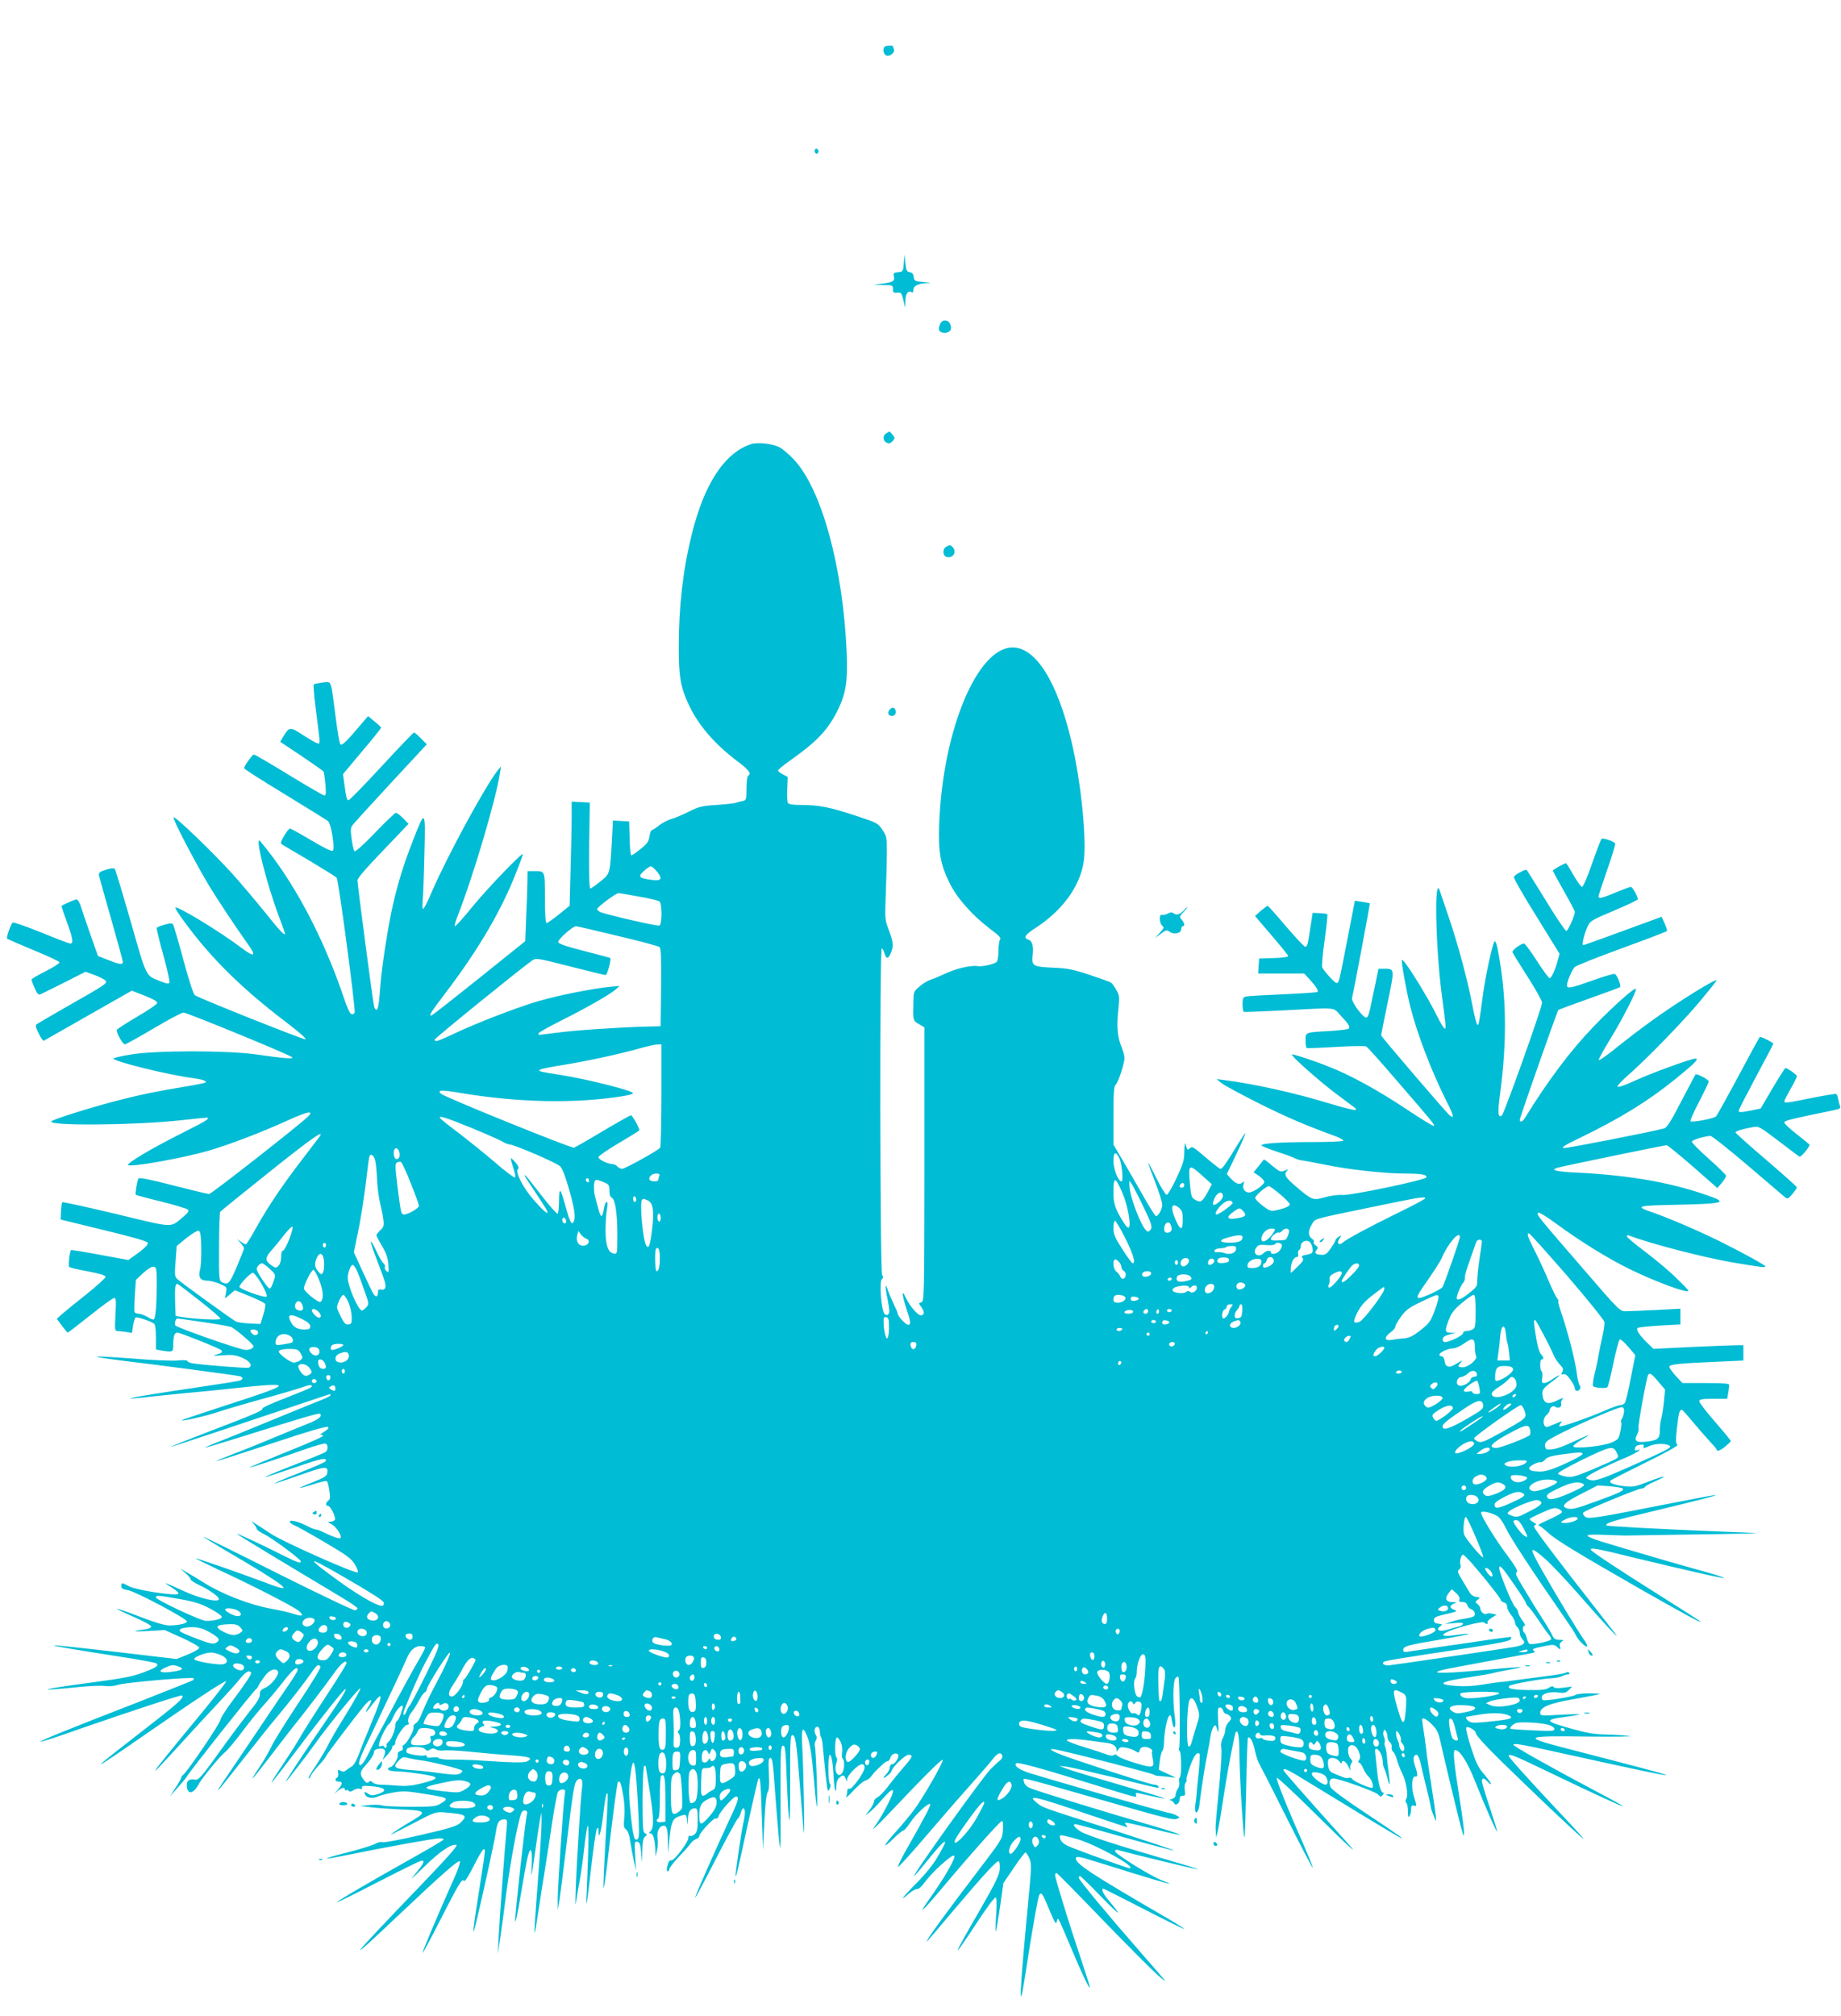 <?xml version="1.0" standalone="no"?>
<!DOCTYPE svg PUBLIC "-//W3C//DTD SVG 20010904//EN"
 "http://www.w3.org/TR/2001/REC-SVG-20010904/DTD/svg10.dtd">
<svg version="1.0" xmlns="http://www.w3.org/2000/svg"
 width="1169pt" height="1280pt" viewBox="0 0 1169 1280"
 preserveAspectRatio="xMidYMid meet">
<g transform="translate(0,1280) scale(0.1,-0.1)"
fill="#00bcd4" stroke="none">
<path d="M5617 12503 c-15 -14 -6 -51 13 -56 24 -6 53 20 46 40 -3 8 -6 17 -6
19 0 7 -46 5 -53 -3z"/>
<path d="M5175 11850 c-4 -6 -3 -16 3 -22 6 -6 12 -6 17 2 4 6 3 16 -3 22 -6
6 -12 6 -17 -2z"/>
<path d="M5739 11130 c-4 -54 -5 -55 -37 -58 -28 -3 -31 -6 -26 -27 7 -29 -7
-38 -76 -46 l-55 -6 63 -2 c59 -1 62 -2 62 -26 0 -22 4 -25 27 -23 25 3 28 -1
39 -47 l12 -50 1 46 c1 46 18 68 42 53 5 -3 9 4 9 15 0 26 28 41 82 43 37 1
35 2 -17 7 -56 6 -60 8 -63 33 -2 19 -10 28 -25 30 -19 3 -23 11 -28 58 l-5
55 -5 -55z"/>
<path d="M5988 10763 c-16 -4 -33 -47 -23 -62 9 -16 44 -19 61 -6 12 8 15 19
11 37 -7 27 -22 37 -49 31z"/>
<path d="M5628 10049 c-24 -13 -23 -46 1 -59 15 -7 23 -6 35 6 9 8 16 19 16
24 0 7 -28 41 -33 40 -1 0 -10 -5 -19 -11z"/>
<path d="M4770 9981 c-170 -56 -300 -254 -379 -580 -55 -224 -81 -454 -81
-711 0 -182 11 -249 59 -354 61 -135 165 -257 315 -370 72 -54 89 -77 66 -91
-5 -3 -10 -40 -10 -80 0 -73 -1 -75 -27 -81 -16 -3 -35 -8 -43 -11 -8 -3 -62
-9 -120 -13 -93 -6 -113 -11 -175 -42 -39 -20 -89 -41 -111 -47 -23 -6 -58
-25 -79 -41 -21 -17 -42 -30 -46 -30 -5 0 -12 -18 -15 -40 -5 -33 -16 -48 -57
-80 -27 -22 -53 -40 -58 -40 -5 0 -10 48 -11 108 l-3 107 -51 3 -52 3 -6 -118
c-13 -224 -11 -218 -73 -268 -30 -25 -59 -45 -65 -45 -6 0 -9 94 -7 273 l4
272 -58 3 -57 3 0 -98 c0 -54 -3 -203 -7 -331 l-6 -232 -68 -55 c-37 -30 -73
-55 -78 -55 -7 0 -11 54 -11 159 0 177 2 171 -71 171 l-39 0 -1 -72 c-1 -40
-4 -140 -8 -223 l-6 -150 -289 -232 c-160 -128 -296 -235 -304 -238 -24 -9 -9
16 94 151 204 269 349 517 442 756 23 58 42 110 42 115 0 17 -218 -209 -317
-329 -57 -71 -109 -128 -114 -128 -5 0 3 30 18 68 99 253 243 740 268 907 l6
40 -20 -25 c-78 -97 -321 -545 -417 -767 -26 -62 -52 -113 -57 -113 -5 0 -6
23 -3 53 3 28 8 162 11 297 7 286 6 286 -74 81 -56 -144 -90 -251 -125 -401
-30 -127 -73 -403 -81 -520 -8 -112 -14 -150 -25 -150 -5 0 -11 8 -14 18 -7
21 -106 774 -106 802 0 18 47 71 269 302 l55 58 -34 35 c-19 19 -39 35 -46 35
-6 0 -66 -57 -133 -127 -70 -73 -125 -122 -130 -117 -5 5 -13 39 -18 77 -8 53
-7 72 4 87 8 11 117 131 243 267 l230 248 -37 37 c-20 21 -40 38 -44 38 -4 0
-97 -97 -206 -215 -109 -118 -203 -215 -210 -215 -11 0 -15 16 -29 120 l-6 46
121 144 c67 79 121 147 121 150 0 4 -19 22 -42 40 l-41 34 -46 -54 c-91 -108
-119 -135 -130 -125 -5 6 -19 84 -30 175 -32 244 -24 224 -83 217 -28 -4 -53
-9 -56 -12 -3 -3 2 -70 12 -148 30 -235 30 -227 15 -227 -7 0 -48 23 -91 51
-87 57 -91 57 -131 -10 l-18 -30 135 -90 c74 -50 137 -94 140 -99 3 -5 9 -42
12 -81 5 -55 4 -71 -6 -71 -7 0 -109 59 -225 130 -117 72 -217 130 -223 130
-10 0 -62 -73 -62 -87 0 -5 116 -79 258 -165 141 -86 265 -163 274 -170 21
-15 46 -174 31 -189 -6 -6 -59 20 -136 66 -69 41 -130 75 -136 75 -6 0 -22
-21 -37 -46 -22 -38 -25 -48 -13 -55 8 -5 87 -52 176 -104 88 -53 166 -101
171 -108 12 -14 121 -836 114 -855 -2 -7 -11 -12 -20 -10 -10 2 -29 43 -52
113 -130 384 -322 742 -528 985 -38 44 40 -268 118 -475 22 -59 40 -109 40
-111 0 -19 -34 17 -127 134 -61 75 -153 184 -205 242 -128 141 -371 375 -376
361 -5 -14 132 -276 218 -421 58 -97 180 -280 259 -391 50 -70 35 -77 -41 -20
-138 105 -411 271 -424 259 -7 -7 97 -149 181 -247 142 -167 313 -323 537
-492 77 -59 117 -95 107 -97 -14 -2 -641 247 -700 279 -10 5 -36 82 -74 223
-32 119 -62 221 -66 227 -5 9 -18 9 -53 -1 -26 -7 -48 -16 -51 -20 -2 -3 16
-80 41 -170 25 -90 43 -169 40 -177 -4 -10 -16 -9 -58 8 -94 37 -85 17 -187
375 -52 181 -98 333 -102 338 -5 6 -27 4 -56 -5 -38 -12 -47 -19 -45 -35 2
-10 37 -136 78 -279 41 -143 74 -265 74 -272 0 -19 -22 -16 -94 13 l-64 25
-50 142 c-27 78 -55 159 -61 180 -7 20 -18 37 -24 37 -14 0 -97 -37 -97 -43 0
-3 16 -48 35 -101 38 -105 43 -136 21 -136 -7 0 -91 32 -186 71 -95 38 -176
67 -180 62 -14 -15 -41 -96 -35 -102 4 -3 79 -36 168 -73 89 -36 163 -71 165
-77 2 -5 -37 -31 -87 -56 -50 -25 -91 -49 -91 -54 0 -5 9 -29 20 -54 16 -37
24 -45 38 -39 9 4 77 38 151 75 l134 68 58 -21 c32 -12 63 -28 69 -35 14 -17
0 -26 -245 -165 -99 -57 -185 -107 -192 -112 -10 -8 -6 -22 13 -59 13 -28 28
-48 32 -46 4 2 131 75 283 161 l276 157 82 -32 c55 -22 81 -37 79 -47 -2 -8
-59 -47 -128 -87 -68 -40 -126 -77 -128 -83 -5 -16 37 -92 51 -92 6 0 89 46
182 101 94 56 179 101 190 101 24 -1 676 -268 690 -284 12 -12 -47 -8 -235 19
-183 25 -631 25 -787 -1 -62 -10 -113 -22 -113 -26 0 -18 352 -105 510 -125
59 -8 88 -19 73 -28 -5 -3 -65 -15 -133 -26 -171 -28 -302 -55 -455 -96 -164
-43 -382 -113 -390 -124 -18 -30 551 -24 830 8 88 10 162 17 164 15 9 -9 -18
-24 -184 -108 -170 -85 -332 -182 -322 -192 15 -16 350 44 515 92 127 37 336
117 494 189 131 60 177 69 132 25 -58 -56 -612 -490 -626 -490 -10 0 -113 25
-230 55 -151 39 -214 51 -219 43 -8 -13 -22 -98 -17 -103 2 -2 75 -22 162 -43
87 -22 163 -45 169 -51 8 -8 1 -20 -27 -44 -89 -73 -50 -75 -428 16 -186 44
-340 78 -343 75 -3 -3 -6 -29 -8 -58 l-2 -52 274 -67 c175 -42 276 -71 279
-80 4 -13 -20 -37 -88 -85 l-35 -25 -180 33 c-99 19 -182 32 -184 30 -9 -8
-19 -99 -12 -107 4 -4 58 -17 119 -28 78 -15 112 -25 112 -35 0 -8 -57 -59
-127 -115 -71 -56 -140 -113 -155 -126 l-27 -26 32 -43 c18 -24 34 -43 37 -44
3 0 67 50 143 110 76 61 144 110 152 110 12 0 13 -18 8 -105 -5 -98 -4 -105
13 -105 11 0 36 -3 56 -6 l36 -6 7 46 c4 25 11 49 16 52 10 6 95 -23 117 -39
8 -6 12 -37 12 -87 l0 -77 37 -7 c71 -11 73 -10 73 38 0 54 8 76 26 76 18 0
266 -99 278 -111 13 -12 3 -20 -36 -30 -22 -6 -8 -7 43 -3 65 5 85 2 128 -16
50 -22 68 -51 39 -63 -13 -4 -295 18 -355 28 -18 3 -33 10 -33 15 0 5 -27 7
-63 3 -34 -3 -160 2 -278 12 -119 9 -224 15 -235 13 -10 -2 67 -14 171 -27
228 -27 701 -90 733 -97 26 -5 29 -19 6 -28 -9 -4 -139 -24 -288 -46 -419 -62
-535 -86 -256 -54 74 8 182 19 240 24 58 5 166 16 240 24 225 25 310 30 310
18 0 -12 -91 -45 -392 -142 -125 -41 -226 -75 -225 -77 7 -6 156 28 227 52 41
14 173 53 293 86 120 33 236 67 258 76 38 15 63 12 43 -5 -5 -5 -78 -35 -161
-67 -84 -32 -150 -62 -147 -67 7 -11 -48 -35 -344 -148 -133 -51 -241 -94
-240 -96 2 -2 495 162 1001 332 9 4 17 2 17 -2 0 -5 -26 -19 -58 -31 -31 -12
-174 -70 -317 -129 -143 -59 -298 -122 -345 -140 -47 -18 -81 -33 -76 -34 5 0
108 31 230 69 388 122 488 151 497 146 18 -12 -5 -34 -59 -56 -31 -12 -129
-53 -217 -89 -88 -37 -211 -87 -273 -110 -62 -24 -111 -45 -109 -46 2 -2 160
49 351 112 234 78 352 112 359 105 6 -6 -1 -16 -23 -29 -31 -20 -32 -20 -9
-24 16 -2 -61 -37 -223 -102 -136 -55 -246 -101 -245 -102 3 -4 201 61 361
118 60 21 116 36 123 34 17 -7 17 -40 1 -53 -7 -6 -97 -43 -201 -83 -103 -40
-186 -75 -184 -77 2 -2 88 26 190 61 166 58 211 67 193 38 -3 -5 -77 -37 -165
-72 -89 -35 -159 -65 -158 -67 2 -2 75 22 162 53 162 57 180 59 173 13 -2 -19
-19 -30 -90 -58 -49 -19 -87 -36 -85 -37 2 -2 40 9 85 23 45 15 84 24 88 20 4
-4 11 -30 15 -59 7 -42 6 -55 -6 -64 -18 -14 -20 -34 -2 -34 16 0 52 -75 43
-89 -4 -6 -17 -11 -29 -12 -19 0 -18 -2 8 -15 31 -16 71 -79 55 -89 -8 -5 -52
11 -113 41 -16 8 -34 14 -41 14 -7 0 -33 10 -57 23 -51 27 -109 41 -109 27 0
-6 12 -16 27 -22 16 -6 102 -54 192 -107 140 -82 169 -103 193 -140 15 -25 24
-49 20 -53 -12 -12 -473 193 -552 245 -36 24 -78 52 -95 62 l-30 19 17 -20
c10 -11 18 -25 18 -30 0 -6 21 -20 46 -33 51 -24 234 -160 234 -173 0 -15 -20
-8 -113 38 -138 70 -303 146 -292 136 9 -9 262 -162 658 -399 59 -35 107 -68
107 -73 0 -4 -6 -10 -14 -13 -8 -3 -228 102 -490 233 -262 132 -476 237 -476
235 0 -2 55 -36 122 -76 398 -232 479 -294 292 -223 -147 56 -457 164 -461
161 -1 -2 63 -34 144 -72 203 -93 472 -231 508 -260 39 -32 28 -40 -29 -21
-25 9 -94 25 -153 35 -128 24 -299 90 -411 159 -42 27 -95 58 -117 71 l-40 23
33 -29 c18 -15 32 -33 32 -39 0 -6 23 -21 52 -35 63 -29 128 -75 128 -90 0
-25 -122 3 -227 52 -58 27 -108 49 -112 49 -3 0 16 -14 43 -31 32 -20 45 -34
37 -38 -21 -13 -262 24 -308 47 -51 27 -53 27 -53 3 0 -15 10 -21 43 -26 50
-9 379 -184 374 -199 -4 -13 -47 -23 -106 -25 -31 -1 -86 15 -189 54 -80 31
-147 54 -149 52 -2 -2 46 -26 107 -52 60 -26 110 -53 110 -61 0 -8 -18 -15
-47 -19 -83 -11 -71 -15 32 -9 l100 6 110 -49 c61 -28 110 -56 110 -63 0 -8
-32 -27 -72 -43 l-72 -29 -348 41 c-569 66 -573 62 -18 -25 127 -19 234 -39
239 -44 15 -15 -2 -26 -86 -58 -66 -25 -131 -37 -318 -62 -347 -46 -386 -60
-82 -29 62 6 132 9 156 6 27 -4 61 -1 88 8 46 14 466 51 476 41 3 -3 3 -8 0
-11 -3 -3 -156 -64 -339 -136 -469 -182 -643 -253 -632 -256 5 -2 117 34 248
81 325 113 646 218 651 213 16 -15 -21 -47 -316 -276 -287 -222 -270 -216 85
30 312 216 505 343 511 336 3 -3 -68 -95 -158 -204 -357 -432 -380 -467 -109
-169 35 39 121 132 190 206 70 74 144 156 165 183 38 46 59 57 71 37 4 -6 -39
-70 -94 -144 -56 -73 -101 -142 -101 -153 0 -20 -207 -326 -236 -349 -8 -6
-14 -15 -14 -20 0 -5 -16 -34 -36 -64 l-36 -55 48 54 c27 30 53 61 58 70 21
37 417 536 440 556 7 6 15 17 18 25 3 8 20 34 37 57 31 43 71 58 86 32 11 -18
-43 -88 -80 -103 -28 -12 -35 -20 -35 -43 0 -20 -19 -52 -63 -105 -34 -43
-105 -137 -157 -209 -157 -219 -169 -232 -196 -226 -36 6 -53 -12 -47 -50 8
-49 44 -38 76 23 20 38 138 180 166 201 12 8 60 65 106 126 46 62 108 138 137
170 29 32 85 98 123 147 65 83 95 108 95 78 0 -7 -27 -51 -60 -98 -32 -47
-100 -146 -149 -220 -50 -74 -130 -193 -178 -264 -168 -246 -162 -243 47 24
84 107 178 225 209 261 77 91 179 223 219 281 33 49 45 57 57 37 4 -6 -59
-109 -140 -230 -80 -121 -158 -245 -172 -277 -15 -31 -48 -90 -75 -129 -27
-40 -47 -73 -44 -73 3 0 55 66 118 148 62 81 118 154 125 162 79 98 227 291
270 353 48 68 83 96 83 68 0 -6 -46 -81 -103 -168 -113 -173 -169 -262 -206
-326 -13 -23 -54 -87 -91 -142 -119 -179 -103 -163 77 75 154 205 298 386 314
396 19 11 -26 -63 -128 -210 -130 -189 -253 -376 -248 -376 5 0 142 178 190
246 75 106 279 356 283 346 2 -7 -39 -81 -91 -165 -52 -83 -104 -172 -115
-197 -12 -25 -46 -82 -76 -128 -31 -45 -52 -82 -46 -82 5 0 11 8 14 18 3 9 26
39 51 66 25 27 45 53 45 57 0 7 182 247 242 320 42 50 61 47 28 -5 -33 -54
-18 -43 31 22 64 84 60 49 -12 -124 -34 -82 -72 -176 -84 -209 -13 -34 -31
-65 -43 -70 -11 -6 -27 -17 -35 -24 -11 -9 -21 -10 -35 -2 -17 9 -18 7 -15
-13 3 -13 0 -27 -6 -30 -18 -11 -13 -26 9 -26 28 0 25 -18 -7 -54 -26 -29 -26
-29 -2 -8 27 23 49 29 49 11 0 -5 4 -8 9 -4 5 3 12 1 16 -5 4 -6 15 -4 29 5
13 9 31 13 40 9 11 -4 16 -2 14 7 -2 11 8 13 44 11 103 -7 127 -28 59 -51 -36
-11 -45 -11 -65 3 -22 14 -24 14 -19 -3 6 -24 47 -32 81 -16 15 7 59 19 97 25
60 11 87 10 180 -5 175 -27 181 -30 122 -65 -28 -18 -50 -20 -189 -20 -86 0
-167 4 -180 8 -13 5 -50 6 -83 3 l-60 -6 70 -8 c39 -5 117 -10 175 -13 167 -6
182 -15 104 -62 -70 -41 -145 -89 -152 -98 -4 -4 58 27 138 69 143 75 147 76
205 71 136 -11 148 -19 98 -66 -23 -21 -67 -35 -251 -77 -123 -29 -232 -49
-243 -46 -10 4 -31 -1 -46 -10 -16 -9 -95 -34 -178 -55 -174 -44 -171 -51 6
-15 222 46 551 105 581 105 16 0 27 -4 24 -9 -4 -5 -108 -67 -234 -137 -265
-149 -442 -253 -442 -260 0 -3 114 53 253 125 138 71 262 132 275 136 35 10
27 -11 -30 -79 -41 -48 -30 -40 53 41 101 99 173 148 207 141 12 -2 -55 -78
-218 -248 -479 -498 -510 -540 -145 -194 268 253 375 348 385 338 4 -5 -11
-52 -37 -109 -101 -226 -203 -468 -200 -472 3 -2 50 85 105 194 124 243 146
280 157 263 6 -9 26 22 62 93 29 59 58 107 63 107 13 0 15 13 -24 -236 -45
-286 -51 -346 -24 -234 52 217 119 527 127 582 8 60 20 78 55 78 17 0 18 -6
12 -67 -12 -126 -45 -577 -50 -683 l-5 -105 15 100 c8 55 26 186 39 290 31
231 82 495 100 514 16 16 39 5 31 -16 -9 -23 -76 -632 -75 -678 1 -22 16 49
34 157 18 108 38 220 45 248 19 79 32 50 26 -59 -5 -85 -2 -76 19 74 13 94 28
193 33 220 l10 50 1 -58 c0 -32 -8 -174 -19 -315 -28 -372 -29 -395 -25 -390
3 2 13 65 24 139 11 73 29 188 40 254 10 66 32 201 46 300 15 99 32 188 37
198 5 9 18 17 29 17 18 0 20 -4 15 -32 -9 -50 -46 -604 -45 -673 l1 -60 9 55
c5 30 25 185 44 344 44 364 51 406 69 424 24 24 39 4 32 -42 -8 -56 -34 -468
-40 -641 -4 -115 -3 -127 5 -70 5 39 14 89 19 112 5 24 17 105 26 180 25 224
34 229 29 18 -3 -104 -8 -226 -10 -270 -8 -134 3 -71 29 163 14 123 30 231 35
240 9 14 10 12 11 -12 0 -65 18 -5 30 104 7 63 16 122 21 130 12 21 11 5 -7
-304 -8 -147 -14 -277 -12 -289 2 -12 11 50 22 138 38 331 64 526 70 532 12
12 19 -7 33 -84 8 -48 11 -102 7 -141 -5 -54 -4 -65 11 -76 12 -9 21 -34 26
-72 5 -32 15 -88 23 -124 l15 -65 -6 93 c-5 88 -5 94 13 90 16 -3 20 -15 25
-68 l6 -65 1 76 c2 56 6 80 18 90 14 11 14 13 -1 21 -13 8 -15 38 -15 219 1
123 5 209 11 209 5 0 9 -2 9 -4 0 -2 9 -55 19 -117 31 -185 35 -268 15 -290
-15 -16 -15 -19 -2 -19 16 0 27 -42 29 -110 l1 -35 10 40 c5 22 7 57 3 79 -6
40 13 76 40 76 19 0 25 -24 26 -103 l2 -72 7 85 c10 108 20 135 61 149 46 16
47 15 52 -26 3 -36 4 -36 5 8 2 48 15 69 44 69 16 0 18 -9 18 -73 0 -60 -4
-77 -19 -91 -11 -10 -25 -15 -30 -11 -7 3 -11 -3 -11 -15 0 -25 -87 -140 -106
-140 -15 0 -19 -6 -28 -43 -4 -16 -2 -27 4 -27 5 0 10 6 10 14 0 8 27 43 60
78 34 35 67 73 75 85 8 12 24 24 35 28 11 3 20 12 20 18 0 20 92 119 105 113
8 -3 16 5 19 17 3 12 28 46 56 76 38 41 53 52 62 43 8 -8 1 -34 -32 -104 -119
-257 -240 -531 -236 -535 2 -2 61 107 130 243 70 136 133 252 140 258 8 6 16
23 20 39 4 15 11 27 16 27 13 0 13 -38 0 -92 -13 -57 -50 -310 -49 -334 1 -22
8 8 84 356 31 140 58 256 61 259 11 12 14 -21 21 -230 l8 -224 8 174 c5 114
13 181 21 193 9 13 12 46 8 118 -4 83 -2 100 10 100 12 0 17 -35 27 -183 7
-100 19 -240 25 -312 12 -125 13 -118 12 220 -1 313 1 350 15 353 14 2 17 -20
23 -180 15 -365 24 -389 23 -63 -1 258 1 310 13 310 21 0 27 -36 50 -333 12
-152 23 -281 24 -287 6 -18 -2 385 -9 523 -8 140 -1 163 28 95 20 -46 32 -121
48 -311 6 -78 14 -142 16 -142 7 0 -6 365 -13 383 -3 9 -1 25 5 36 9 15 8 26
0 39 -14 22 -5 56 14 49 6 -2 12 -15 13 -28 0 -14 3 -30 7 -37 5 -6 10 -35 12
-64 3 -29 10 -107 17 -173 12 -107 14 -116 25 -92 8 16 9 29 3 32 -13 8 -13
185 -1 185 11 0 20 -55 25 -153 4 -71 16 -106 16 -45 0 21 7 41 18 51 24 22
31 21 42 -5 8 -22 9 -22 9 -3 1 25 70 95 94 95 11 0 17 -8 17 -21 0 -29 -80
-141 -97 -135 -8 3 -13 -2 -13 -13 0 -11 -3 -28 -7 -38 -4 -10 17 8 46 40 29
31 63 60 75 63 13 3 29 15 37 26 8 12 23 30 34 40 11 10 29 28 40 38 12 11 26
20 32 20 6 0 13 9 16 20 6 24 34 37 49 22 12 -12 -18 -62 -38 -62 -8 0 -14 -9
-14 -20 0 -11 -9 -29 -20 -40 -11 -11 -20 -22 -20 -25 0 -10 49 30 50 40 0 21
87 105 108 105 33 0 27 -14 -33 -82 -30 -35 -74 -88 -97 -120 -24 -31 -53 -61
-65 -67 -13 -6 -23 -18 -23 -26 0 -9 -12 -33 -27 -53 l-28 -37 30 23 c16 13
49 47 73 75 80 94 95 82 37 -31 -40 -76 -49 -91 -88 -147 -16 -22 27 18 95 90
236 249 337 349 344 343 8 -9 -128 -247 -186 -323 -25 -33 -75 -93 -112 -134
-80 -88 -91 -118 -15 -43 29 29 58 52 64 52 6 0 25 23 43 50 33 52 116 128
126 117 7 -6 -34 -83 -143 -275 -36 -62 -63 -117 -61 -123 2 -5 75 75 163 178
88 103 216 251 285 328 69 77 138 157 154 178 30 39 50 47 60 22 3 -9 -3 -23
-17 -33 -12 -9 -38 -34 -58 -54 -56 -59 -500 -678 -485 -678 3 0 41 44 84 98
123 152 146 160 66 25 -28 -49 -79 -112 -137 -170 -90 -91 -112 -123 -43 -62
19 16 42 29 50 27 9 -2 30 17 51 47 20 27 65 75 101 107 96 85 107 78 47 -30
-20 -37 -70 -114 -111 -172 -90 -127 -65 -107 71 55 171 204 368 425 379 425
6 0 9 -22 6 -58 -4 -57 -6 -60 -164 -267 -187 -246 -284 -378 -309 -420 -21
-37 -30 -47 154 171 199 235 282 325 293 318 6 -4 8 -27 6 -53 -4 -36 -30 -89
-120 -246 -188 -325 -194 -347 -28 -95 63 97 116 168 122 164 7 -4 8 -42 3
-113 -4 -58 -5 -104 -2 -101 3 3 15 73 27 155 l21 150 66 97 c36 54 70 98 74
98 5 0 16 -17 25 -37 15 -35 14 -56 -10 -308 -52 -544 -59 -710 -18 -445 49
318 84 515 93 524 13 14 21 2 64 -103 33 -78 40 -91 45 -70 6 23 7 23 17 4 6
-11 41 -92 78 -180 69 -164 114 -258 115 -240 0 6 -25 85 -55 175 -74 219
-165 515 -165 534 0 9 3 16 8 16 4 0 133 -131 287 -291 154 -159 312 -318 350
-352 81 -71 83 -73 -106 143 -209 239 -389 456 -389 469 0 6 3 11 8 11 4 0 67
-61 140 -137 119 -122 133 -126 35 -9 -30 36 -42 66 -27 66 3 0 120 -59 260
-131 140 -72 254 -128 254 -125 0 3 -44 31 -97 62 -521 303 -608 361 -589 393
4 5 31 2 64 -9 31 -9 161 -49 288 -89 231 -71 296 -88 194 -49 -71 26 -300
169 -300 186 0 8 7 11 18 8 100 -28 505 -126 508 -123 2 2 -71 25 -162 51
-355 103 -546 165 -584 190 -38 25 -52 46 -31 46 5 0 148 -38 316 -86 169 -47
309 -84 311 -82 2 2 -175 61 -394 132 -463 148 -439 140 -477 170 -69 56 -20
45 333 -75 129 -43 236 -79 239 -79 3 0 0 7 -7 15 -18 21 -10 20 172 -25 88
-23 165 -39 170 -38 6 2 -61 24 -148 50 -326 94 -770 231 -804 247 -23 10 -36
24 -38 40 -4 29 -62 42 470 -109 455 -130 479 -136 505 -125 16 6 15 8 -7 20
-14 8 -33 14 -43 15 -16 0 -722 202 -886 253 -70 22 -105 47 -88 63 9 9 147
-28 459 -125 316 -97 309 -96 301 -76 -4 13 0 15 18 11 241 -54 225 -47 -106
49 -159 46 -315 93 -345 104 l-55 21 45 -5 c25 -3 164 -35 309 -70 145 -36
268 -65 273 -65 5 0 6 5 3 10 -3 6 -14 10 -25 10 -17 0 -250 73 -506 160 -129
43 -190 75 -124 64 76 -13 623 -153 629 -161 3 -4 20 -8 36 -8 17 -1 48 -4 70
-7 38 -7 38 -6 -19 20 l-58 27 6 55 c4 30 11 59 16 64 6 6 10 28 11 50 1 105
37 223 47 159 8 -49 14 -65 21 -57 5 5 5 34 1 64 -14 91 -12 224 3 245 8 10
17 14 20 9 8 -14 12 -437 4 -451 -4 -6 -3 -14 3 -18 12 -8 14 -162 1 -169 -4
-3 -6 -17 -3 -31 2 -14 -2 -32 -9 -41 -7 -9 -13 -26 -14 -37 0 -14 -9 -23 -25
-28 -14 -4 -18 -7 -9 -8 9 -1 19 -8 23 -16 8 -22 36 -6 36 21 0 17 6 24 19 24
17 0 19 5 14 35 -3 20 -1 41 6 48 6 8 8 16 5 19 -3 4 7 41 22 83 25 70 45 97
61 81 3 -3 0 -59 -6 -123 -7 -65 -14 -134 -15 -153 -2 -19 -5 -39 -6 -45 -1
-5 -2 -21 -1 -34 2 -36 23 -11 27 31 2 18 6 47 8 63 17 122 28 188 40 249 8
39 18 92 21 118 4 26 13 55 20 65 12 16 14 15 24 -17 9 -29 10 -20 6 53 -4 75
-3 87 11 87 9 0 18 -9 21 -20 3 -11 11 -20 18 -20 7 0 18 -7 25 -15 11 -13 9
-20 -9 -38 -11 -13 -21 -34 -21 -48 0 -13 -7 -37 -16 -54 -10 -19 -13 -42 -9
-65 3 -19 -1 -109 -10 -200 -9 -91 -18 -191 -21 -223 -2 -32 -5 -61 -5 -65 -1
-4 0 -23 1 -42 l2 -35 8 30 c4 17 13 62 19 100 32 206 43 272 66 394 14 73 28
138 31 143 15 24 24 -26 24 -142 1 -136 24 -517 32 -525 3 -3 7 137 11 311 3
173 8 318 11 322 13 12 33 -25 45 -83 7 -33 19 -70 27 -82 7 -12 86 -166 174
-343 89 -177 163 -320 166 -318 2 3 -24 67 -57 144 -104 234 -177 418 -172
428 3 4 96 -81 207 -191 273 -270 335 -325 225 -204 -242 268 -389 436 -389
443 0 18 29 4 174 -86 179 -110 522 -318 554 -335 63 -34 0 12 -198 143 -138
91 -224 155 -231 170 -14 30 -6 56 17 56 35 0 266 -83 283 -101 16 -17 19 -18
31 -4 8 10 9 15 2 15 -14 0 -30 57 -37 130 -3 30 -8 77 -11 104 -5 38 -3 47 7
44 19 -6 39 -47 39 -81 0 -15 4 -35 10 -45 5 -9 14 -37 20 -61 16 -61 19 -48
8 34 -5 39 -11 88 -12 110 -2 22 -7 48 -11 57 -4 10 -5 23 -2 30 2 7 0 21 -5
31 -5 10 -7 26 -3 35 5 14 7 14 15 2 6 -8 10 -25 10 -36 0 -12 7 -27 16 -35 8
-7 13 -21 11 -30 -3 -10 1 -23 9 -30 8 -6 19 -30 25 -53 6 -22 20 -58 30 -78
27 -51 43 -142 29 -167 -7 -13 -7 -22 0 -26 5 -3 10 -27 10 -53 0 -34 3 -43
10 -32 5 8 10 28 10 44 0 23 4 27 19 23 18 -4 18 -3 0 55 -20 62 -14 136 9
130 16 -3 15 17 -3 67 -15 44 -11 71 10 71 8 0 18 -22 25 -52 6 -29 23 -97 36
-151 14 -54 26 -108 28 -120 1 -12 7 -33 13 -47 5 -14 13 -32 16 -40 12 -33 6
24 -22 202 -16 101 -29 190 -30 198 0 8 -7 62 -15 120 -9 58 -16 108 -16 113
0 18 29 4 64 -32 33 -34 41 -51 56 -123 20 -91 100 -424 127 -528 28 -108 26
-43 -6 162 -41 259 -47 328 -31 328 29 0 77 -74 124 -192 65 -164 138 -330
142 -325 2 2 -19 70 -46 152 -28 82 -50 157 -50 167 0 24 13 23 35 -2 10 -11
20 -18 23 -16 2 3 -17 30 -43 61 -40 46 -53 74 -85 173 -21 64 -34 121 -29
126 9 10 59 -19 59 -33 0 -19 81 -105 299 -314 239 -231 423 -401 380 -352
-14 17 -88 98 -166 180 -195 208 -303 329 -303 338 0 17 37 2 226 -89 280
-135 496 -235 500 -231 2 2 -67 41 -154 86 -291 154 -542 295 -542 304 0 14
33 8 485 -92 573 -126 628 -132 220 -26 -137 36 -311 81 -385 100 -267 69
-251 77 153 71 177 -2 295 0 262 4 -33 4 -100 8 -150 9 -69 1 -119 9 -214 36
-174 48 -179 58 -39 76 46 6 85 13 88 16 2 2 -53 1 -123 -3 -121 -7 -127 -6
-127 12 0 37 60 62 222 89 84 15 155 29 157 31 2 2 -29 4 -70 4 -41 0 -79 -4
-85 -10 -10 -10 -194 -40 -206 -33 -5 2 -8 11 -8 19 0 22 49 36 102 30 40 -6
51 -3 69 15 l22 22 -56 -7 c-37 -5 -57 -3 -62 4 -5 8 -14 6 -31 -5 -18 -12
-48 -15 -128 -14 -104 2 -140 10 -121 27 12 11 202 45 266 48 25 1 55 7 67 13
11 6 28 11 37 11 9 0 13 5 10 10 -4 6 -13 7 -23 1 -9 -5 -60 -14 -112 -20 -52
-7 -138 -18 -190 -25 -52 -8 -104 -14 -115 -14 -11 -1 -60 -8 -110 -16 -59
-10 -116 -13 -168 -9 -134 10 -106 28 98 58 61 9 124 20 140 25 17 5 63 14
103 21 39 7 71 14 69 16 -2 1 -100 -6 -217 -17 -338 -32 -414 -23 -180 19 191
35 443 82 469 87 18 4 21 8 12 13 -18 12 -6 17 66 31 54 11 64 10 78 -4 22
-21 28 -20 20 3 -4 13 0 23 12 30 15 9 13 10 -15 11 -26 0 -35 6 -45 28 -7 15
-32 59 -57 97 -25 39 -50 79 -57 90 -7 11 -31 51 -54 89 -65 107 -70 119 -57
127 8 5 -12 39 -58 101 -82 108 -177 265 -169 277 8 14 88 -8 113 -31 12 -12
33 -46 47 -75 23 -51 176 -284 356 -543 44 -63 84 -124 88 -135 12 -28 65 -79
69 -66 2 6 -8 25 -21 43 -29 39 -172 274 -263 435 -90 158 -86 167 24 71 38
-35 134 -136 212 -226 139 -159 252 -282 233 -252 -6 8 -70 92 -144 186 -217
276 -374 484 -377 500 -2 8 2 14 10 14 7 1 0 8 -15 16 -15 8 -26 18 -23 22 2
4 39 23 81 41 65 29 80 32 101 22 14 -6 24 -16 22 -21 -2 -6 -35 -25 -73 -42
-80 -37 -84 -39 -69 -45 6 -2 31 -22 55 -44 50 -46 184 -127 585 -357 274
-156 399 -224 379 -205 -5 6 -102 68 -215 139 -282 177 -474 303 -478 315 -6
17 33 10 284 -52 341 -82 556 -131 561 -126 2 3 -65 24 -149 47 -166 46 -464
133 -620 181 -54 16 -98 34 -98 40 0 7 40 9 113 5 61 -2 119 -4 127 -4 8 0
209 3 445 7 237 3 410 7 385 9 -25 1 -155 7 -290 12 -321 13 -654 31 -659 36
-14 13 43 31 285 88 296 71 425 104 407 105 -6 1 -123 -21 -260 -48 -521 -102
-551 -107 -570 -88 -11 11 -14 20 -8 26 16 15 346 151 366 151 10 0 21 5 24
11 4 6 34 22 66 36 91 40 63 38 -42 -2 -84 -33 -100 -36 -154 -30 -68 8 -102
22 -88 36 6 6 106 57 224 115 142 70 209 108 200 113 -11 7 -11 27 -3 105 11
95 16 116 31 116 4 0 32 -30 62 -67 30 -36 78 -92 106 -122 29 -31 53 -59 53
-63 0 -15 22 -8 56 20 18 15 34 30 34 34 0 4 -45 59 -100 122 -55 63 -100 122
-100 130 0 13 15 16 89 16 l88 0 7 38 c3 20 6 43 6 50 0 9 -36 12 -149 12
l-148 0 -42 45 c-22 24 -41 51 -41 58 0 16 57 22 318 33 l152 7 0 48 0 49 -42
0 c-24 0 -152 -5 -286 -11 l-243 -12 -35 34 c-56 54 -79 90 -64 99 7 4 71 11
141 15 l129 7 0 50 0 50 -152 -8 c-84 -4 -171 -8 -192 -8 -40 -1 -40 -1 -273
269 -293 339 -298 344 -286 356 5 5 49 -21 113 -68 150 -111 336 -226 475
-293 127 -62 295 -127 348 -136 30 -5 26 0 -55 79 -47 47 -139 124 -202 171
-64 48 -116 92 -116 97 0 6 6 9 13 6 136 -52 464 -137 657 -171 179 -30 210
-34 210 -26 0 8 -135 83 -286 158 -129 64 -316 145 -424 183 -123 42 -113 46
152 51 276 6 313 13 224 47 -240 90 -517 140 -863 157 -128 6 -168 15 -130 29
19 8 686 145 700 145 7 -1 82 -62 167 -136 l155 -136 28 33 c15 18 27 38 27
45 0 6 -50 55 -111 109 -60 53 -108 102 -106 108 3 11 79 34 118 36 8 1 114
-83 235 -186 122 -104 229 -195 238 -203 16 -13 21 -11 47 20 16 19 29 38 29
42 0 5 -88 83 -195 175 -107 91 -195 170 -195 174 0 8 47 23 112 34 35 7 43 2
160 -87 68 -52 128 -97 134 -101 9 -5 64 60 64 76 0 2 -36 32 -80 66 -44 34
-80 68 -80 75 0 12 27 19 313 78 39 8 47 13 41 26 -4 10 -9 29 -12 45 -2 15
-8 29 -12 32 -4 3 -74 -9 -155 -25 -162 -33 -175 -34 -175 -21 0 5 18 40 40
79 22 38 40 74 40 80 0 9 -60 52 -73 52 -3 0 -40 -58 -82 -129 l-75 -128 -57
-12 c-68 -13 -83 -14 -83 -2 0 5 50 102 110 215 61 113 110 207 110 210 0 8
-81 48 -86 43 -3 -3 -64 -114 -135 -248 -72 -134 -136 -249 -142 -256 -14 -14
-153 -40 -163 -31 -3 4 21 60 55 124 34 65 61 123 61 129 0 12 -77 52 -84 44
-2 -2 -42 -79 -90 -170 -69 -133 -91 -168 -111 -173 -111 -28 -615 -126 -635
-124 -19 3 5 18 101 64 254 123 432 232 606 373 118 95 154 131 130 131 -28 0
-279 -91 -387 -141 -63 -29 -107 -44 -109 -37 -2 6 25 35 60 66 113 97 362
353 467 480 56 67 102 125 102 128 0 16 -239 -132 -405 -251 -71 -51 -177
-132 -235 -179 -58 -47 -107 -81 -108 -76 -2 6 28 61 67 124 79 128 174 313
169 328 -5 14 -139 -104 -268 -238 -146 -151 -291 -344 -437 -581 -14 -24 -33
-31 -33 -12 0 13 238 690 245 697 2 3 90 35 196 73 105 37 194 70 196 73 9 8
-19 77 -33 83 -7 3 -71 -16 -141 -41 -137 -49 -163 -54 -163 -31 0 24 32 99
49 116 9 9 143 62 299 119 156 57 285 106 287 110 2 3 -5 25 -15 48 l-19 42
-93 -34 c-51 -19 -162 -59 -246 -90 -84 -31 -155 -56 -159 -56 -10 0 5 67 25
112 19 42 21 44 170 107 84 35 152 68 152 72 0 18 -34 79 -45 79 -6 0 -48 -16
-94 -35 -85 -36 -111 -42 -111 -26 0 6 25 81 55 168 31 87 53 163 51 168 -4
12 -75 37 -86 30 -4 -2 -31 -72 -60 -155 -28 -82 -57 -150 -64 -150 -7 0 -31
34 -55 75 -23 41 -44 75 -47 75 -10 0 -84 -41 -84 -47 0 -3 32 -61 70 -129 39
-68 70 -128 70 -133 0 -23 -44 -121 -54 -121 -7 0 -62 82 -124 183 -62 100
-117 189 -122 196 -7 13 -14 12 -45 -5 -21 -10 -39 -24 -42 -31 -3 -7 61 -119
143 -250 l147 -238 -11 -40 c-16 -61 -41 -115 -52 -115 -6 0 -42 50 -81 110
-39 61 -76 110 -81 110 -21 0 -79 -43 -74 -55 2 -7 46 -77 96 -156 51 -79 92
-153 92 -164 0 -30 -242 -709 -256 -717 -24 -16 -27 15 -12 129 47 352 43 637
-15 932 -6 29 -14 49 -19 45 -13 -15 -59 -224 -75 -349 -24 -181 -26 -188 -35
-179 -5 5 -19 59 -30 119 -31 163 -92 390 -150 560 -28 83 -54 158 -57 168
-37 118 -28 -356 12 -658 26 -195 28 -215 19 -215 -5 0 -27 35 -48 78 -66 134
-213 369 -224 358 -6 -7 26 -188 53 -297 45 -176 133 -406 231 -602 45 -88 50
-113 18 -87 -24 21 -434 499 -434 507 0 5 18 97 41 207 45 218 46 216 -22 216
l-36 0 -22 -107 c-13 -60 -27 -129 -33 -155 -5 -27 -15 -48 -22 -48 -23 0 -96
100 -91 124 16 68 115 599 113 601 -2 2 -24 6 -49 10 l-46 7 -47 -244 c-55
-282 -54 -278 -70 -278 -10 0 -70 64 -90 98 -4 7 2 85 15 173 12 87 20 162 17
165 -3 3 -25 6 -49 7 l-44 2 -13 -85 c-18 -120 -21 -130 -35 -130 -6 0 -61 59
-122 130 -60 72 -113 130 -116 130 -3 0 -22 -15 -43 -32 l-37 -33 105 -123
c58 -67 106 -127 106 -132 0 -5 -42 -11 -92 -12 l-93 -3 -3 -47 -3 -48 146 0
146 0 30 -32 c42 -45 63 -77 55 -85 -3 -3 -101 -10 -218 -15 -117 -5 -223 -11
-235 -14 -20 -4 -23 -11 -23 -49 0 -24 3 -46 8 -48 4 -2 117 2 252 9 348 18
312 22 362 -32 52 -55 63 -73 52 -84 -5 -5 -58 -11 -119 -15 -160 -9 -155 -7
-155 -60 0 -24 3 -46 8 -48 4 -2 87 1 185 7 98 6 185 7 192 3 8 -4 97 -103
197 -220 237 -274 242 -281 231 -284 -5 -2 -86 48 -179 110 -173 115 -347 211
-485 265 -94 38 -231 83 -236 78 -8 -8 179 -174 287 -254 63 -47 117 -87 119
-89 2 -2 1 -6 -2 -9 -4 -4 -75 14 -159 39 -229 70 -482 126 -678 151 l-45 6
30 -25 c17 -14 125 -72 240 -130 183 -91 296 -139 488 -209 26 -10 47 -22 47
-27 0 -5 -82 -9 -192 -9 -205 0 -328 -8 -328 -21 0 -4 44 -22 98 -40 53 -17
106 -37 117 -43 11 -6 29 -11 40 -12 11 -1 76 -13 145 -27 147 -31 382 -57
512 -57 103 0 141 -7 135 -24 -5 -17 -483 -117 -536 -112 -24 2 -72 -4 -107
-14 -77 -22 -81 -20 -183 66 -70 59 -81 79 -58 103 10 10 7 10 -15 0 -26 -11
-31 -9 -79 30 -27 24 -52 42 -54 40 -2 -2 -17 -21 -34 -43 l-31 -38 33 -22
c17 -12 33 -29 35 -37 3 -18 -68 -69 -97 -69 -27 0 -44 25 -35 52 6 20 5 21
-9 10 -18 -16 -40 -7 -75 30 l-22 25 61 127 c33 70 59 129 57 132 -2 2 -30
-40 -63 -94 -62 -102 -83 -132 -96 -132 -4 0 -38 26 -76 58 -105 89 -101 86
-118 72 -12 -10 -16 -10 -19 1 -2 8 -7 21 -9 29 -3 8 -6 -14 -7 -50 0 -56 -8
-80 -50 -170 -27 -58 -55 -105 -62 -105 -7 0 -36 47 -65 105 -28 58 -52 102
-52 98 -1 -3 19 -58 44 -122 25 -64 45 -129 45 -144 0 -28 -24 -72 -40 -72 -5
0 -44 62 -86 137 -43 75 -101 177 -131 227 l-53 90 0 184 c0 145 3 187 14 196
16 13 56 134 56 169 0 14 -7 41 -15 61 -29 68 -35 132 -25 235 10 94 9 101
-12 137 -12 22 -27 42 -33 46 -5 4 -66 26 -135 49 -108 36 -140 42 -235 46
-126 6 -135 11 -128 78 7 58 -2 92 -27 100 -35 11 -22 31 48 76 166 108 276
258 302 411 23 131 -15 516 -77 773 -89 377 -226 595 -373 595 -224 0 -443
-523 -466 -1115 -7 -181 6 -261 66 -381 47 -96 143 -204 256 -290 54 -40 73
-59 65 -67 -6 -6 -11 -39 -11 -73 0 -37 -5 -65 -12 -71 -20 -15 -94 -31 -121
-26 -38 7 -136 -15 -201 -46 -34 -16 -77 -34 -96 -40 -19 -6 -52 -26 -72 -44
-36 -30 -37 -35 -38 -97 -3 -120 -3 -119 35 -141 l35 -21 0 -870 c-1 -848 -1
-870 -20 -875 -19 -5 -18 -6 2 -33 20 -28 18 -50 -5 -50 -20 0 -70 59 -94 109
-29 63 -28 28 2 -65 29 -88 30 -104 11 -104 -15 0 -66 55 -66 72 0 5 -11 31
-24 57 -12 26 -29 64 -36 85 -20 61 -22 35 -4 -53 12 -62 14 -85 5 -94 -8 -8
-15 -7 -25 3 -20 21 -34 209 -16 220 9 6 9 13 1 28 -13 25 -16 2072 -2 2072 4
0 12 -14 17 -31 12 -42 26 -39 44 10 15 43 12 62 -25 161 -15 38 -16 68 -11
195 3 83 7 200 7 262 1 107 0 113 -28 155 -27 42 -33 45 -170 90 -159 53 -233
68 -345 68 -50 0 -80 4 -85 13 -4 6 -6 47 -4 89 l3 76 -31 16 c-17 9 -31 21
-31 25 0 5 35 34 78 64 169 119 240 194 302 320 52 106 64 186 56 369 -24 540
-158 1030 -334 1220 -31 33 -73 69 -95 80 -44 22 -137 32 -177 19z m-596
-2717 c36 -45 25 -59 -41 -49 -76 10 -84 20 -45 55 18 17 38 30 45 30 6 0 25
-16 41 -36z m-115 -156 c64 -11 122 -25 129 -31 17 -13 17 -146 -1 -153 -14
-5 -335 69 -375 86 -13 6 -22 14 -20 20 5 15 119 100 135 100 8 0 67 -10 132
-22z m-138 -249 c140 -33 259 -65 267 -71 9 -8 12 -66 10 -257 l-3 -246 -85
-2 c-168 -4 -467 -24 -574 -39 -61 -8 -111 -14 -113 -14 -2 0 -3 4 -3 10 0 5
67 43 149 84 162 81 302 162 341 195 l25 22 -65 -6 c-113 -12 -322 -53 -449
-90 -135 -39 -397 -140 -544 -210 -97 -46 -117 -52 -117 -35 0 9 563 465 620
503 25 16 35 14 239 -38 118 -30 219 -55 226 -55 11 0 38 100 30 108 -2 2 -77
22 -167 45 -128 33 -163 46 -163 58 0 18 91 98 112 99 6 0 125 -27 264 -61z
m279 -1011 c0 -178 -4 -328 -8 -334 -12 -17 -223 -134 -242 -134 -10 0 -23 7
-30 15 -7 8 -20 15 -30 15 -30 0 -90 29 -90 44 0 7 59 48 130 90 72 42 130 78
130 81 0 14 -45 95 -53 95 -5 0 -85 -45 -178 -100 -93 -56 -176 -103 -183
-106 -16 -6 -822 321 -845 342 -28 25 -1 27 126 5 370 -61 724 -68 1026 -20
37 6 67 14 67 19 0 16 -292 89 -455 115 -141 22 -153 25 -134 35 8 5 73 18
144 29 149 24 362 70 485 105 47 13 97 25 113 25 l27 1 0 -322z m-1207 -208
c94 -39 183 -78 197 -87 14 -9 34 -17 45 -18 35 -3 299 -117 322 -139 14 -14
34 -67 57 -148 36 -127 43 -181 27 -207 -12 -19 -23 3 -51 104 -32 116 -39
122 -40 33 0 -42 -4 -79 -9 -83 -5 -3 -53 51 -106 120 -53 69 -98 125 -101
125 -7 0 -2 -8 66 -110 31 -47 62 -95 69 -107 23 -45 -8 -22 -77 56 -73 82
-125 187 -102 201 7 5 2 18 -16 39 -14 17 -28 30 -30 28 -2 -2 5 -29 15 -60
11 -32 16 -59 11 -62 -5 -3 -63 40 -127 96 -65 56 -169 139 -230 186 -62 46
-115 89 -118 94 -13 20 34 6 198 -61z m-970 -64 c-10 -13 -59 -77 -109 -143
-118 -153 -211 -291 -286 -425 -33 -60 -63 -108 -67 -108 -4 0 -18 8 -31 17
l-25 16 23 -24 c12 -14 22 -29 22 -33 0 -5 -21 -57 -46 -117 -47 -110 -56
-119 -95 -99 -18 10 -19 22 -18 224 0 117 4 217 7 223 4 5 143 118 310 251
280 224 365 282 315 218z m513 -92 c7 -27 -7 -50 -25 -40 -6 4 -11 20 -11 37
0 37 27 40 36 3z m4571 -35 c17 -35 28 -149 14 -149 -20 0 -51 77 -51 130 0
56 15 64 37 19z m-4725 -15 c5 -16 10 -69 12 -119 2 -49 11 -117 19 -150 8
-33 18 -81 21 -106 5 -40 2 -49 -19 -69 -14 -13 -25 -27 -25 -31 0 -4 16 -36
36 -70 27 -45 37 -76 40 -117 4 -48 2 -53 -11 -42 -9 7 -14 19 -11 26 3 7 -1
18 -9 24 -8 6 -28 41 -45 77 -16 36 -32 64 -35 61 -2 -2 9 -40 26 -84 65 -170
72 -192 65 -209 -4 -11 -13 -15 -26 -12 -16 4 -20 0 -20 -19 0 -26 -12 -31
-27 -11 -5 6 -35 69 -68 140 l-58 127 21 103 c25 116 46 256 63 402 6 55 13
103 16 108 9 15 27 1 35 -29z m226 -145 c29 -71 52 -136 52 -144 0 -15 -68
-55 -94 -55 -19 0 -21 9 -42 178 -15 120 -16 145 -4 152 7 4 19 6 25 4 7 -3
35 -63 63 -135z m5027 47 l60 -54 -25 -47 c-34 -63 -45 -71 -75 -55 -31 16
-32 22 -41 124 -8 105 -3 107 81 32z m-3449 -2 c-3 -9 -6 -20 -6 -25 0 -12
-47 -11 -55 1 -10 17 15 40 42 40 19 0 24 -4 19 -16z m-446 -30 c0 -8 -4 -12
-10 -9 -5 3 -10 10 -10 16 0 5 5 9 10 9 6 0 10 -7 10 -16z m94 -9 c33 -14 36
-19 36 -54 0 -24 5 -41 14 -44 22 -9 36 -98 36 -233 0 -124 0 -125 -22 -122
-36 5 -53 52 -53 148 0 47 4 106 9 133 5 32 5 47 -2 47 -6 0 -14 -20 -18 -45
-3 -25 -10 -45 -15 -45 -4 0 -13 19 -19 43 -6 23 -16 58 -21 78 -9 35 -10 86
-2 102 6 10 16 9 57 -8z m3294 -70 c31 -71 54 -195 41 -216 -4 -8 -16 2 -32
27 -56 89 -67 121 -67 192 0 107 11 106 58 -3z m132 -85 c48 -99 57 -126 49
-142 -6 -11 -16 -18 -22 -16 -34 11 -117 226 -116 298 l0 25 15 -21 c8 -12 42
-77 74 -144z m260 135 c0 -8 -7 -15 -15 -15 -16 0 -20 12 -8 23 11 12 23 8 23
-8z m609 -57 c34 -28 61 -57 61 -64 0 -12 -36 -27 -95 -39 -25 -5 -39 1 -78
31 -26 20 -47 42 -47 49 0 15 69 74 87 75 6 0 38 -23 72 -52z m-364 -12 c0
-21 -50 -64 -62 -53 -3 4 1 23 10 43 19 38 52 45 52 10z m-3725 -22 c0 -8 -4
-14 -10 -14 -5 0 -10 9 -10 21 0 11 5 17 10 14 6 -3 10 -13 10 -21z m5010 9
c0 -5 -75 -45 -168 -90 -191 -94 -329 -168 -354 -190 -26 -23 -43 -6 -23 23
15 24 15 24 -5 12 -11 -7 -20 -17 -20 -21 0 -5 -13 -28 -30 -52 -24 -35 -35
-42 -59 -41 -38 2 -47 11 -31 31 11 13 10 18 -6 29 -10 8 -16 18 -12 22 5 4
-1 13 -12 21 -25 18 -25 49 0 90 23 38 -6 30 375 109 305 63 345 70 345 57z
m-4936 -14 c34 -16 41 -69 26 -190 -12 -99 -22 -123 -38 -93 -21 40 -41 271
-25 287 8 9 8 9 37 -4z m3713 -15 c3 -10 -86 -74 -102 -74 -15 0 -1 28 27 57
32 33 67 41 75 17z m-339 -33 c18 -16 22 -29 22 -76 0 -71 -15 -69 -48 8 -33
77 -22 107 26 68z m407 -21 c24 -26 13 -36 -47 -45 -58 -9 -64 8 -15 43 39 27
39 27 62 2z m-3701 -55 c-6 -15 -8 -15 -16 -2 -4 8 -5 23 -2 32 6 15 8 15 16
2 4 -8 5 -23 2 -32z m-601 1 c6 -16 -2 -28 -14 -20 -12 7 -11 34 0 34 5 0 11
-6 14 -14z m3552 -116 c50 -100 68 -160 47 -160 -4 0 -34 40 -65 89 -48 75
-57 95 -57 135 0 25 4 46 10 46 5 0 35 -49 65 -110z m289 84 c10 -26 7 -42
-11 -48 -23 -9 -37 8 -29 38 7 29 31 35 40 10z m-5599 -95 c-15 -38 -32 -69
-39 -69 -7 0 -11 -16 -11 -40 0 -24 -7 -46 -17 -56 -15 -15 -19 -15 -47 5 -40
29 -39 47 7 98 20 23 57 68 81 99 26 33 47 52 49 45 2 -7 -8 -44 -23 -82z
m6256 54 c-32 -55 -81 -84 -81 -48 0 32 31 65 62 65 25 0 27 -3 19 -17z m94 8
c5 -10 -14 -60 -24 -62 -3 -1 -25 -3 -48 -4 -31 -2 -43 1 -43 10 0 16 39 46
50 40 4 -3 13 2 20 10 14 17 36 20 45 6z m-6907 -109 c1 -57 -2 -119 -7 -139
-14 -50 0 -73 44 -73 18 0 54 -9 80 -20 46 -20 47 -21 40 -57 l-6 -36 31 26
31 26 47 -18 c94 -38 140 -60 146 -69 3 -5 -2 -36 -12 -68 l-18 -59 -69 3
c-38 2 -78 8 -88 13 -28 16 -350 248 -371 269 -17 16 -18 28 -11 114 l7 96 61
50 c34 27 69 48 77 47 12 -2 16 -23 18 -105z m2445 54 c27 -9 17 -40 -15 -44
-33 -4 -53 27 -43 66 l7 27 16 -21 c9 -12 25 -24 35 -28z m6229 -236 c128
-149 234 -280 236 -293 1 -12 -4 -53 -13 -92 -9 -38 -20 -92 -25 -120 -4 -27
-15 -81 -25 -118 -9 -38 -13 -73 -9 -77 12 -11 81 -16 91 -6 4 4 22 73 38 154
17 80 35 147 41 149 6 2 30 -20 54 -48 l44 -52 -29 -146 c-15 -80 -32 -152
-38 -158 -5 -7 -18 -13 -28 -13 -10 0 -55 -16 -101 -36 -97 -43 -279 -106
-286 -99 -3 2 1 12 9 21 12 14 9 14 -26 -1 -22 -9 -46 -19 -54 -22 -32 -14
-41 48 -11 74 11 10 20 22 20 28 0 20 23 35 35 25 17 -14 45 -2 38 16 -3 8 1
22 8 31 10 12 3 10 -30 -6 -55 -29 -86 -22 -94 19 -9 42 -2 55 54 96 69 50 67
60 -3 12 -14 -10 -34 -18 -43 -18 -14 0 -17 6 -12 35 3 19 1 37 -4 40 -12 8
-12 75 1 75 15 0 12 16 -6 34 -9 9 -22 54 -30 104 -16 100 -17 112 -6 112 6 0
99 -176 116 -220 8 -21 28 -50 49 -72 13 -14 15 -23 7 -38 -8 -15 -7 -18 2
-15 7 3 18 1 23 -3 19 -13 55 -70 55 -86 0 -9 6 -16 14 -16 17 0 28 24 16 36
-5 5 -13 41 -18 79 -10 78 -57 261 -96 374 -14 41 -24 77 -21 79 3 3 -1 12 -8
21 -8 9 -31 57 -52 106 -21 50 -59 134 -86 187 -50 99 -56 118 -40 118 5 0
114 -122 243 -270z m-2062 246 c0 -25 -25 -35 -84 -35 -68 1 -70 17 -5 34 62
17 89 17 89 1z m1380 1 c0 -16 -95 -289 -110 -317 -8 -16 -125 -70 -150 -70
-20 0 -8 24 61 121 38 55 77 115 85 135 37 89 114 177 114 131z m-937 -64 c7
-36 3 -41 -39 -49 -28 -5 -32 -9 -23 -20 9 -11 2 -22 -30 -54 -22 -22 -42 -40
-44 -40 -2 0 -2 13 -1 29 2 37 21 71 38 71 9 0 12 7 9 19 -3 10 0 22 6 25 6 4
11 16 11 26 0 24 29 41 51 29 9 -4 19 -21 22 -36z m1077 35 c-1 -7 -7 -58 -16
-113 -8 -55 -14 -117 -14 -137 1 -33 -5 -41 -51 -77 -48 -39 -79 -51 -79 -32
0 19 24 77 39 95 9 10 15 26 13 36 -2 14 11 56 73 228 2 6 11 12 20 12 8 0 15
-6 15 -12z m-7340 -23 c0 -8 -4 -15 -10 -15 -5 0 -10 7 -10 15 0 8 5 15 10 15
6 0 10 -7 10 -15z m6070 -2 c0 -9 -7 -25 -17 -35 -17 -19 -53 -25 -53 -8 0 15
-29 12 -46 -5 -33 -33 -74 -4 -48 33 13 19 22 22 65 18 27 -3 51 0 54 5 10 16
45 10 45 -8z m-292 -25 c-3 -25 -44 -36 -76 -22 -10 4 -28 6 -41 5 -16 -2 -22
2 -19 11 3 7 19 13 36 13 17 1 34 4 38 8 4 4 20 7 36 7 25 0 29 -4 26 -22z
m-3658 -53 c0 -57 -7 -85 -21 -85 -10 0 -13 133 -3 143 15 15 24 -7 24 -58z
m-2132 -30 c1 -28 -2 -57 -8 -65 -9 -13 -13 -12 -30 9 -23 27 -25 49 -8 86 19
43 43 28 46 -30z m5492 11 c0 -15 -21 -36 -36 -36 -19 0 -24 28 -8 44 16 16
44 11 44 -8z m255 4 c0 -10 -12 -16 -37 -18 -28 -2 -38 1 -38 12 0 18 17 25
50 23 15 -1 25 -8 25 -17z m282 4 c7 -18 -12 -39 -44 -49 -17 -5 -23 -2 -23 9
0 9 4 16 9 16 5 0 11 9 14 20 6 24 35 27 44 4z m-967 -45 c0 -10 7 -22 16 -27
18 -10 16 -43 -3 -50 -7 -2 -16 5 -20 15 -4 10 -15 24 -25 31 -17 13 -25 62
-11 75 10 10 43 -24 43 -44z m590 36 c0 -16 -27 -32 -37 -22 -3 4 -3 13 0 22
8 20 37 20 37 0z m300 -3 c0 -27 -20 -42 -58 -42 -29 0 -33 3 -30 22 5 34 88
53 88 20z m-530 -7 c0 -8 -4 -15 -10 -15 -5 0 -10 7 -10 15 0 8 5 15 10 15 6
0 10 -7 10 -15z m-5767 -40 c31 -28 37 -40 31 -58 -15 -48 -24 -67 -32 -67
-12 0 -82 106 -82 123 0 16 20 37 35 37 5 0 27 -16 48 -35z m6917 21 c0 -8
-21 -35 -47 -60 -44 -44 -63 -55 -63 -38 0 11 51 85 68 100 21 16 42 15 42 -2z
m-6361 -38 c10 -24 31 -80 46 -125 29 -80 29 -82 11 -102 -11 -12 -23 -21 -27
-21 -24 0 -91 156 -91 210 1 34 19 80 32 80 6 0 19 -19 29 -42z m-1274 -88 c0
-121 -7 -205 -18 -216 -3 -3 -21 3 -40 15 -19 11 -44 21 -55 21 -11 0 -23 4
-27 9 -3 6 -2 54 1 108 l7 98 46 43 c28 26 54 42 66 40 19 -3 20 -11 20 -118z
m1031 35 c25 -61 30 -110 15 -134 -8 -12 -19 -7 -60 24 -28 22 -51 46 -51 55
0 26 49 122 61 118 6 -2 22 -30 35 -63z m5284 41 c0 -16 -41 -29 -53 -17 -14
14 2 31 29 31 14 0 24 -6 24 -14z m1210 1 c0 -19 -70 -98 -81 -91 -5 3 -6 12
0 21 4 9 6 24 4 34 -3 12 4 22 24 33 35 19 53 20 53 3z m-6859 -68 c25 -44 37
-75 32 -80 -11 -11 -173 47 -173 62 0 15 71 89 86 89 7 0 32 -32 55 -71z
m5898 47 c14 -17 8 -22 -40 -31 -39 -7 -55 4 -45 30 7 19 70 20 85 1z m-119
-16 c0 -5 -7 -10 -16 -10 -8 0 -12 5 -9 10 3 6 10 10 16 10 5 0 9 -4 9 -10z
m467 -37 c6 -17 -36 -38 -49 -25 -17 17 -1 44 24 40 12 -2 23 -8 25 -15z
m-6641 -99 c74 -58 134 -110 134 -116 0 -10 -159 -3 -245 11 l-40 7 -3 88 c-3
87 1 116 14 116 3 0 66 -48 140 -106z m6444 88 c0 -23 -19 -42 -42 -42 -21 0
-24 30 -6 48 18 18 48 15 48 -6z m-160 -4 c0 -9 3 -9 12 0 16 16 38 15 38 -2
0 -22 -28 -40 -43 -27 -9 7 -17 7 -24 0 -16 -16 -88 -7 -88 11 0 8 11 17 25
21 41 11 80 10 80 -3z m1240 -11 c0 -25 -131 -198 -157 -208 -41 -15 -44 -1
-14 59 22 42 47 71 97 110 37 28 69 52 71 52 1 0 3 -6 3 -13z m-6578 -83 c11
-26 21 -67 21 -93 2 -40 -1 -46 -20 -49 -18 -3 -27 7 -48 47 -14 28 -25 55
-25 61 0 21 29 80 40 80 6 0 20 -21 32 -46z m4927 37 c22 -14 -5 -41 -40 -41
-21 0 -29 5 -29 18 0 10 3 22 7 25 9 10 45 8 62 -2z m1995 0 c4 -5 -7 -45 -23
-88 -26 -71 -34 -82 -90 -127 -47 -37 -71 -49 -104 -52 -23 -2 -59 -6 -79 -10
-48 -8 -52 15 -8 48 17 12 30 28 30 36 0 8 17 37 37 65 31 42 52 57 128 93 99
47 101 48 109 35z m236 -96 c0 -93 -2 -105 -19 -115 -11 -5 -29 -10 -40 -10
-12 0 -21 -6 -21 -14 0 -14 -86 -56 -114 -56 -19 0 -21 25 -4 36 6 4 25 11 42
15 l31 7 -32 1 c-39 1 -41 10 -13 83 16 42 33 65 82 106 35 29 68 52 75 52 10
0 13 -27 13 -105z m-2139 80 c0 -5 -12 -11 -26 -13 -18 -2 -25 1 -25 13 0 12
7 15 25 13 14 -2 26 -7 26 -13z m-5312 -37 c10 -26 6 -38 -12 -38 -25 0 -39
17 -32 39 8 28 33 27 44 -1z m5900 -14 c-7 -9 -14 -23 -15 -31 -3 -17 -23 -43
-35 -43 -15 0 -10 50 6 56 8 4 15 12 15 20 0 8 10 14 21 14 19 0 20 -2 8 -16z
m69 -26 c-2 -36 -7 -44 -25 -46 -17 -3 -23 2 -23 17 0 11 7 26 15 35 8 8 15
19 15 25 0 6 5 11 11 11 6 0 9 -17 7 -42z m-5863 -8 c27 -30 5 -50 -24 -21
-12 12 -21 26 -21 31 0 17 26 11 45 -10z m5169 -1 c-7 -12 -54 -12 -54 0 0 11
30 19 47 13 7 -2 10 -8 7 -13z m96 6 c0 -8 -7 -15 -15 -15 -16 0 -20 12 -8 23
11 12 23 8 23 -8z m66 -12 c-10 -10 -19 5 -10 18 6 11 8 11 12 0 2 -7 1 -15
-2 -18z m84 17 c0 -5 -7 -10 -15 -10 -8 0 -15 5 -15 10 0 6 7 10 15 10 8 0 15
-4 15 -10z m-5520 -55 c35 -18 50 -31 50 -45 0 -16 -7 -20 -36 -20 -46 0 -70
14 -88 49 -26 49 -1 54 74 16z m3725 -42 c1 -28 -2 -59 -6 -69 -6 -17 -8 -16
-16 6 -5 14 -11 47 -12 73 -2 42 0 48 16 45 14 -3 18 -13 18 -55z m-4349 23
c88 -13 167 -27 176 -32 36 -21 138 -110 138 -120 0 -13 -23 -24 -50 -24 -34
0 -442 143 -447 156 -6 16 3 44 14 44 4 0 80 -11 169 -24z m6044 4 c0 -5 -7
-10 -15 -10 -8 0 -15 5 -15 10 0 6 7 10 15 10 8 0 15 -4 15 -10z m85 -5 c0 -5
-10 -11 -22 -13 -16 -2 -23 2 -23 13 0 11 7 15 23 13 12 -2 22 -7 22 -13z
m450 5 c10 -16 -15 -40 -41 -40 -31 0 -32 28 -1 40 30 12 35 12 42 0z m625
-29 c0 -5 -7 -14 -15 -21 -12 -10 -15 -10 -15 2 0 8 3 18 7 21 9 10 23 9 23
-2z m1063 -57 c2 -21 7 -46 10 -54 3 -8 7 -36 10 -61 l4 -46 -40 0 -39 0 6 46
c4 25 9 70 11 99 6 85 32 96 38 16z m-2438 36 c-3 -5 -13 -10 -21 -10 -8 0
-14 5 -14 10 0 6 9 10 21 10 11 0 17 -4 14 -10z m-5489 -11 c11 -18 -13 -34
-31 -19 -8 7 -15 16 -15 21 0 13 38 11 46 -2z m6034 -9 c0 -5 -5 -10 -11 -10
-5 0 -7 5 -4 10 3 6 8 10 11 10 2 0 4 -4 4 -10z m-370 -10 c0 -5 -4 -10 -10
-10 -5 0 -10 5 -10 10 0 6 5 10 10 10 6 0 10 -4 10 -10z m-5459 -10 c19 -11
26 -35 12 -43 -5 -3 -29 -8 -55 -12 -41 -6 -48 -5 -48 10 0 48 44 70 91 45z
m6729 -20 c-11 -21 -22 -25 -33 -13 -9 9 12 33 30 33 11 0 11 -4 3 -20z m795
-50 c0 -25 4 -51 8 -58 13 -19 -49 -72 -84 -72 -34 0 -36 6 -11 33 12 14 4 11
-26 -8 -50 -33 -75 -27 -80 19 -2 14 -10 26 -18 26 -8 0 -14 4 -14 10 0 14 55
40 87 40 15 1 46 14 68 30 55 40 70 36 70 -20z m-3547 8 c-2 -13 -10 -23 -18
-23 -8 0 -16 10 -18 23 -3 17 2 22 18 22 16 0 21 -5 18 -22z m1642 13 c0 -14
-18 -23 -30 -16 -6 4 -8 11 -5 16 8 12 35 12 35 0z m-5280 -10 c0 -8 -52 -31
-71 -31 -14 0 -10 28 4 33 21 9 67 7 67 -2z m-152 -37 c4 -30 -27 -40 -51 -15
-24 24 -14 43 21 39 19 -2 28 -10 30 -24z m6762 19 c0 -12 -43 -53 -57 -53
-17 0 -16 11 3 38 14 20 54 31 54 15z m-6880 -36 c14 -26 14 -29 -4 -43 -11
-8 -29 -14 -41 -14 -21 0 -95 54 -95 70 0 11 35 18 85 16 32 -1 42 -6 55 -29z
m305 -17 c0 -27 -39 -48 -69 -37 -26 10 -19 44 12 55 40 16 57 10 57 -18z
m-155 -39 c15 -29 12 -41 -9 -41 -19 0 -31 18 -31 46 0 21 28 17 40 -5z m5060
0 c0 -6 -4 -13 -10 -16 -5 -3 -10 1 -10 9 0 9 5 16 10 16 6 0 10 -4 10 -9z
m-5153 -37 c16 -25 16 -27 -1 -40 -10 -7 -24 -10 -31 -7 -19 7 -47 52 -40 63
12 20 54 10 72 -16z m7641 -6 c3 -17 -52 -60 -94 -72 -20 -6 -22 -3 -20 34 3
49 17 61 71 58 28 -2 41 -8 43 -20z m-7418 -13 c0 -8 -4 -15 -10 -15 -5 0 -10
7 -10 15 0 8 5 15 10 15 6 0 10 -7 10 -15z m6710 -5 c0 -5 -9 -10 -21 -10 -11
0 -17 5 -14 10 3 6 13 10 21 10 8 0 14 -4 14 -10z m478 -13 c2 -11 -3 -17 -16
-17 -11 0 -22 -8 -24 -17 -6 -23 -52 -47 -73 -39 -25 9 -15 50 13 54 13 2 33
13 43 23 23 23 52 21 57 -4z m1152 -48 l43 -51 -7 -72 c-4 -40 -11 -88 -16
-107 -6 -19 -10 -52 -10 -74 0 -57 -11 -67 -77 -76 -72 -10 -90 2 -68 44 8 15
12 34 9 41 -5 13 51 319 61 337 11 16 21 10 65 -42z m-8432 24 c-4 -22 -22
-20 -26 1 -2 10 3 16 13 16 10 0 15 -7 13 -17z m7520 -5 c7 -7 12 -24 12 -39
0 -53 -148 -109 -158 -59 -1 9 16 27 41 42 24 15 52 37 62 48 21 23 27 24 43
8z m-7608 -19 c0 -5 -7 -9 -15 -9 -15 0 -20 12 -9 23 8 8 24 -1 24 -14z m7384
-41 c7 -36 5 -38 -19 -38 -14 0 -25 5 -25 11 0 7 -10 9 -24 5 -14 -3 -27 -2
-31 4 -7 12 76 73 86 63 3 -5 10 -25 13 -45z m-277 5 c-14 -14 -19 -15 -29 -4
-11 10 -9 15 6 27 27 20 47 0 23 -23z m-6987 -9 c0 -16 -9 -18 -30 -4 -13 9
-13 11 0 19 17 12 30 5 30 -15z m7495 -44 c-3 -5 -11 -10 -16 -10 -6 0 -7 5
-4 10 3 6 11 10 16 10 6 0 7 -4 4 -10z m-465 -15 c0 -8 -20 -26 -45 -41 -37
-21 -48 -24 -60 -14 -21 18 -19 36 7 54 29 21 98 21 98 1z m258 -46 c3 -22 -8
-31 -105 -87 -108 -62 -153 -76 -153 -48 0 16 24 36 140 115 82 55 113 61 118
20z m104 -1 c-13 -15 -72 -51 -72 -44 0 5 71 56 79 56 2 0 -1 -6 -7 -12z m59
-8 c-30 -26 -49 -26 -26 0 10 11 25 20 34 20 12 -1 10 -5 -8 -20z m-356 -10
c0 -14 -87 -80 -106 -80 -4 0 -13 9 -19 20 -9 17 -5 23 37 50 50 31 88 36 88
10z m456 -17 c15 -45 15 -45 -151 -138 -107 -59 -125 -66 -146 -56 -13 6 -24
15 -24 20 0 12 280 211 297 211 6 0 17 -17 24 -37z m631 -8 c-2 -16 -8 -35
-14 -42 -5 -7 -7 -16 -4 -22 3 -5 1 -32 -5 -59 -10 -47 -13 -51 -57 -70 -55
-24 -242 -42 -242 -24 0 7 24 25 53 42 73 42 55 37 -56 -14 -84 -39 -123 -51
-164 -47 -7 1 -13 12 -13 26 0 21 14 32 103 77 135 68 368 168 387 165 10 -2
14 -12 12 -32z m-937 -58 c-89 -60 -105 -69 -105 -63 0 8 132 96 145 96 5 0
-13 -15 -40 -33z m341 -53 c4 -14 2 -30 -3 -35 -16 -16 -185 -81 -210 -81 -62
0 -32 33 87 96 99 53 117 56 126 20z m-356 -89 c0 -14 -50 -45 -97 -59 -37
-12 -28 17 14 47 42 30 83 36 83 12z m1244 -15 c11 -10 -23 -28 -264 -135
-146 -65 -202 -85 -229 -83 -19 2 -36 9 -39 15 -3 12 95 63 243 126 63 26 122
62 87 52 -20 -6 -23 -4 -20 12 2 11 14 19 32 21 22 3 27 0 23 -12 -5 -12 1
-12 36 4 41 18 111 18 131 0z m-1144 -20 c0 -13 -34 -30 -62 -30 l-23 0 25 20
c26 21 60 27 60 10z m805 -20 c14 -28 14 -30 -7 -43 -13 -8 -80 -38 -149 -67
-114 -47 -130 -51 -169 -43 -24 4 -45 13 -47 18 -2 6 63 43 144 83 192 93 205
96 228 52z m-217 -12 c-3 -7 -54 -35 -114 -62 -83 -37 -120 -48 -157 -48 -49
1 -67 7 -67 22 0 13 58 42 73 37 6 -2 19 6 28 17 12 15 38 23 100 32 116 16
142 17 137 2z m-357 -52 c-22 -27 -113 -37 -135 -15 -14 13 32 28 93 28 45 1
52 -1 42 -13z m-267 -82 c9 -3 16 -13 16 -21 0 -16 -58 -43 -77 -36 -21 8 -15
39 10 51 27 13 31 14 51 6z m270 -12 c15 -8 -25 -32 -55 -32 -29 0 -55 23 -44
40 7 11 77 5 99 -8z m193 -28 c6 -17 -122 -67 -152 -60 -66 17 15 77 99 73 27
-1 51 -7 53 -13z m-346 -14 c33 -18 21 -37 -37 -61 -42 -16 -61 -20 -73 -12
-26 17 -19 36 24 60 45 26 58 27 86 13z m503 4 c29 -11 16 -22 -79 -64 -97
-42 -137 -48 -143 -19 -2 11 21 26 75 51 77 36 116 44 147 32z m-734 -29 c0
-8 -7 -15 -15 -15 -8 0 -15 7 -15 15 0 8 7 15 15 15 8 0 15 -7 15 -15z m993
-4 c13 -13 -11 -25 -159 -79 -139 -51 -167 -58 -198 -46 -35 13 -11 36 92 89
l107 55 75 -5 c41 -4 79 -10 83 -14z m-633 -31 c21 -13 8 -23 -80 -63 -78 -35
-100 -37 -100 -8 0 11 23 28 63 48 65 33 92 39 117 23z m-292 -22 c28 -28 -4
-57 -48 -43 -19 6 -27 35 -13 48 11 11 48 8 61 -5z m410 -38 c1 -10 -23 -28
-71 -52 -81 -42 -84 -43 -123 -28 -24 9 -25 13 -13 24 23 23 152 75 179 73 14
-1 26 -9 28 -17z m-419 -215 c30 -69 52 -128 49 -131 -7 -7 -106 110 -120 142
-11 23 -2 114 10 114 4 0 32 -56 61 -125z m649 113 c-5 -14 -62 -30 -92 -26
-19 3 -19 5 9 20 35 20 89 24 83 6z m-344 -59 c31 -61 31 -63 6 -49 -19 10
-70 77 -70 92 0 5 8 8 19 8 12 0 27 -17 45 -51z m-317 -236 c90 -105 173 -211
173 -221 0 -5 9 -12 20 -15 12 -3 20 -14 20 -27 0 -12 11 -35 25 -52 14 -16
25 -38 25 -48 0 -9 7 -23 15 -30 8 -7 15 -23 15 -36 0 -12 7 -30 16 -39 28
-28 9 -42 -73 -54 -267 -41 -743 -110 -772 -113 -36 -3 -54 15 -25 26 10 4
137 25 283 47 404 60 504 78 512 91 5 7 6 14 5 16 -2 1 -66 -7 -142 -18 -77
-11 -215 -32 -309 -45 -93 -14 -185 -27 -202 -30 -25 -5 -33 -2 -33 9 0 25 25
32 228 66 105 18 190 35 188 37 -3 3 -37 0 -76 -6 -78 -12 -108 -6 -68 15 51
27 231 75 242 64 13 -13 29 -13 21 0 -3 5 8 18 26 29 l32 20 -26 6 c-14 4 -31
4 -37 0 -14 -9 -40 13 -40 33 0 8 -8 21 -17 28 -17 13 -17 15 0 28 18 14 17
15 -9 18 -17 2 -34 13 -43 30 -9 14 -30 50 -48 80 -28 46 -30 55 -18 64 9 7
13 19 9 28 -8 20 3 66 16 66 5 0 35 -30 67 -67z m-7195 -62 c180 -104 264
-156 273 -172 4 -6 3 -15 -3 -21 -15 -15 -126 45 -263 142 -232 167 -234 182
-7 51z m7456 -65 c40 -57 72 -109 72 -114 0 -5 7 -16 16 -23 9 -8 37 -45 63
-84 25 -38 54 -79 63 -89 10 -11 18 -25 18 -32 0 -13 -124 -39 -140 -29 -4 3
-11 19 -15 35 -4 16 -11 32 -16 35 -13 9 -11 45 2 45 6 0 0 15 -15 34 -14 19
-26 42 -26 51 0 9 -9 24 -19 33 -19 17 -101 217 -101 247 0 28 19 6 98 -109z
m-147 82 c16 -30 0 -36 -22 -9 -10 13 -19 27 -19 32 0 14 30 -2 41 -23z m-224
-132 c16 -15 24 -30 20 -40 -5 -12 0 -16 19 -16 17 0 28 -7 31 -20 3 -10 13
-22 23 -25 23 -7 34 -36 18 -46 -7 -5 -33 -11 -58 -15 -25 -3 -63 -12 -85 -20
l-40 -14 58 6 c36 4 57 3 57 -4 0 -5 -10 -13 -22 -16 -13 -3 -44 -12 -69 -20
-54 -17 -87 -6 -56 18 18 14 17 15 -10 18 -20 2 -28 8 -28 23 0 16 11 23 60
34 91 21 93 22 68 32 -13 4 -23 13 -23 19 0 6 10 15 23 20 20 8 19 9 -11 9
-40 1 -50 22 -25 55 10 14 19 26 21 26 2 0 15 -11 29 -24z m-8109 -37 c89 -15
135 -29 192 -59 41 -21 76 -45 78 -53 3 -14 -42 -27 -100 -27 -33 0 -318 134
-318 149 0 15 14 14 148 -10z m8057 -59 c0 -17 -28 -25 -53 -15 -15 6 -15 8 3
21 24 18 50 14 50 -6z m-7690 -12 c30 -14 33 -38 4 -38 -23 0 -79 30 -79 42 0
12 46 10 75 -4z m876 -18 c38 -21 17 -57 -27 -46 -26 7 -31 25 -12 44 15 15
15 15 39 2z m4649 -35 c0 -23 -5 -35 -14 -35 -19 0 -25 20 -15 48 13 34 29 26
29 -13z m-4897 0 c-4 -15 -36 -12 -41 3 -3 9 3 13 19 10 13 -1 23 -7 22 -13z
m-137 -6 c11 -18 -31 -52 -55 -44 -23 7 -27 25 -9 43 15 15 55 16 64 1z m224
-44 c-13 -16 -40 -9 -40 9 0 21 12 26 32 15 15 -8 17 -13 8 -24z m258 12 c4
-20 -25 -34 -40 -19 -15 15 -1 44 19 40 10 -2 19 -11 21 -21z m-952 -18 c18
-20 18 -21 -1 -35 -26 -19 -59 -18 -105 6 -63 32 -50 47 41 49 35 1 50 -4 65
-20z m552 -13 c-2 -15 -10 -21 -27 -21 -30 0 -37 17 -16 38 20 21 47 10 43
-17z m-747 -18 c63 -35 71 -51 39 -68 -17 -9 -40 -4 -118 26 -53 20 -101 41
-107 46 -17 15 16 28 73 28 42 0 67 -7 113 -32z m497 20 c-3 -7 -12 -14 -21
-16 -12 -2 -15 1 -11 12 7 19 38 22 32 4z m7287 -8 c0 -15 -91 -48 -101 -37
-11 11 17 37 50 46 38 11 51 9 51 -9z m-6788 -6 c8 -22 -11 -37 -36 -29 -31
10 -28 45 4 45 14 0 28 -7 32 -16z m4783 2 c0 -8 -4 -17 -9 -20 -10 -7 -23 19
-14 28 11 11 23 6 23 -8z m-5195 -10 c18 -13 18 -15 2 -40 -15 -22 -21 -24
-37 -16 -29 16 -33 30 -14 51 20 23 24 23 49 5z m253 -29 c3 -14 -1 -18 -20
-15 -12 2 -24 11 -26 21 -3 14 1 18 20 15 12 -2 24 -11 26 -21z m452 3 c0 -23
-22 -27 -39 -7 -13 16 -5 27 21 27 11 0 18 -7 18 -20z m1958 -3 c2 -11 -3 -17
-17 -17 -23 0 -35 15 -26 31 10 15 39 6 43 -14z m-2163 3 c11 -18 -6 -50 -26
-50 -22 0 -34 22 -25 45 6 17 42 20 51 5z m1802 -15 c37 -7 60 -29 43 -40 -13
-8 -89 2 -109 14 -19 12 -6 44 16 37 10 -2 32 -7 50 -11z m458 5 c3 -6 -1 -13
-10 -16 -19 -8 -30 0 -20 15 8 14 22 14 30 1z m-3075 -15 c0 -8 -9 -15 -20
-15 -20 0 -26 11 -13 23 12 13 33 7 33 -8z m418 -8 c5 -23 -25 -57 -48 -57
-27 0 -31 26 -8 55 22 29 51 30 56 2z m249 -12 c3 -9 3 -19 -1 -22 -8 -9 -56
14 -56 27 0 16 50 12 57 -5z m213 -5 c0 -5 -4 -10 -10 -10 -5 0 -10 5 -10 10
0 6 5 10 10 10 6 0 10 -4 10 -10z m220 -200 c-52 -105 -97 -190 -100 -190 -3
0 -11 -14 -18 -32 -6 -17 -15 -29 -18 -25 -4 3 -1 21 6 39 47 117 98 233 133
298 62 116 67 124 80 111 8 -8 -13 -60 -83 -201z m-1180 159 c0 -19 -28 -20
-61 -3 -31 15 -32 17 -15 30 16 11 23 11 47 -2 16 -8 29 -19 29 -25z m585 27
c18 -13 18 -14 -4 -50 -17 -28 -29 -36 -51 -36 -41 0 -44 25 -9 65 35 39 38
40 64 21z m595 -5 c0 -5 -19 -42 -43 -83 -24 -40 -79 -140 -123 -222 -43 -82
-97 -183 -120 -225 -23 -42 -56 -106 -74 -143 -32 -67 -60 -94 -60 -59 0 10
14 47 30 82 17 35 46 96 64 134 116 244 196 415 209 447 21 51 51 78 87 78 17
0 30 -4 30 -9z m1790 -1 c0 -5 -4 -10 -9 -10 -6 0 -13 5 -16 10 -3 6 1 10 9
10 9 0 16 -4 16 -10z m75 0 c11 -17 -5 -32 -21 -19 -7 6 -11 15 -8 20 7 12 21
11 29 -1z m-2750 -22 c30 -14 32 -38 5 -63 -20 -18 -21 -18 -45 5 -28 26 -31
40 -13 58 15 15 21 15 53 0z m525 2 c0 -5 -7 -10 -15 -10 -8 0 -15 5 -15 10 0
6 7 10 15 10 8 0 15 -4 15 -10z m1862 0 c40 -12 56 -26 41 -41 -10 -10 -123
29 -123 42 0 12 37 11 82 -1z m5498 0 c0 -5 -15 -10 -32 -9 -31 1 -32 1 -8 9
35 11 40 11 40 0z m-6894 -137 c-31 -59 -60 -115 -64 -123 -14 -25 -59 -123
-72 -158 -7 -18 -21 -37 -31 -43 -10 -5 -16 -16 -13 -23 6 -17 -42 -105 -62
-113 -7 -2 -10 -11 -7 -19 4 -10 -2 -17 -15 -20 -12 -4 -18 -12 -16 -22 6 -22
-32 -82 -51 -82 -8 0 -12 -6 -10 -13 3 -7 24 -12 53 -12 57 -1 221 -24 241
-35 20 -11 -7 -23 -96 -45 -50 -12 -92 -15 -140 -11 -37 3 -84 6 -105 6 -20 0
-43 6 -51 14 -11 11 -17 12 -26 3 -9 -9 -16 -6 -31 13 -26 34 -25 54 6 87 36
39 59 74 59 92 0 10 11 17 29 19 38 5 49 -8 36 -43 l-11 -28 31 33 c16 18 30
38 30 46 0 8 5 14 10 14 6 0 10 8 10 18 0 27 57 112 75 112 9 0 13 5 10 11
-10 15 1 51 22 74 10 12 29 42 43 69 14 26 31 50 38 53 6 3 12 11 12 18 0 22
145 251 148 233 2 -9 -22 -65 -52 -125z m-1406 111 c45 -18 55 -50 18 -59 -33
-7 -181 18 -185 32 -4 12 67 41 104 42 13 1 41 -6 63 -15z m800 1 c0 -9 -9
-15 -25 -15 -24 0 -32 10 -18 23 12 13 43 7 43 -8z m4750 -11 c0 -31 -23 -28
-28 4 -2 15 2 22 12 22 11 0 16 -9 16 -26z m324 -44 c-2 -88 -16 -187 -31
-213 -2 -4 -12 -3 -20 2 -19 10 -30 96 -15 114 5 7 10 24 10 40 -1 51 23 118
41 115 13 -3 16 -15 15 -58z m-5674 41 c0 -18 -18 -21 -30 -6 -10 13 -9 15 9
15 11 0 21 -4 21 -9z m2805 -1 c9 -14 -13 -50 -31 -50 -17 0 -28 24 -20 45 6
17 42 20 51 5z m-1385 -17 c0 -12 -65 -123 -72 -123 -5 0 -8 -7 -8 -15 0 -28
-49 -95 -70 -95 -28 0 -25 29 8 76 15 22 38 61 52 87 32 62 56 88 75 81 8 -4
15 -8 15 -11z m1465 -18 c0 -20 -6 -31 -17 -33 -15 -3 -18 4 -18 33 0 29 3 36
18 33 11 -2 17 -13 17 -33z m-2558 9 c4 -12 -35 -26 -48 -18 -5 2 -6 11 -2 20
6 17 44 15 50 -2z m-277 -4 c0 -5 -7 -10 -15 -10 -8 0 -15 5 -15 10 0 6 7 10
15 10 8 0 15 -4 15 -10z m2148 -7 c2 -8 -6 -13 -22 -13 -26 0 -40 12 -29 24
11 11 46 2 51 -11z m3218 -19 c-5 -13 -10 -14 -18 -6 -6 6 -8 18 -4 28 5 13
10 14 18 6 6 -6 8 -18 4 -28z m137 4 c7 -24 -10 -51 -24 -42 -10 6 -12 48 -2
57 12 12 21 7 26 -15z m-5619 6 c19 -7 21 -31 4 -37 -19 -6 -58 14 -58 30 0
14 27 17 54 7z m-397 -15 c37 -14 18 -24 -59 -34 -66 -7 -79 7 -25 30 39 17
48 18 84 4z m2085 5 c3 -3 3 -17 -1 -32 -8 -29 -72 -68 -97 -58 -14 5 -9 19
26 74 14 20 58 31 72 16z m665 0 c-3 -3 -12 -4 -19 -1 -8 3 -5 6 6 6 11 1 17
-2 13 -5z m-537 -14 c8 -5 11 -12 8 -16 -11 -10 -60 5 -53 16 8 12 26 12 45 0z
m220 0 c0 -5 -9 -10 -20 -10 -11 0 -20 5 -20 10 0 6 9 10 20 10 11 0 20 -4 20
-10z m3270 -5 c0 -8 -4 -15 -10 -15 -5 0 -10 7 -10 15 0 8 5 15 10 15 6 0 10
-7 10 -15z m70 -21 c0 -8 -9 -14 -20 -14 -19 0 -28 28 -13 43 9 9 33 -12 33
-29z m480 21 c9 -10 10 -30 6 -63 -4 -26 -9 -68 -13 -94 -3 -27 -9 -48 -14
-48 -10 0 -11 2 -14 128 -2 94 6 112 35 77z m-4309 -13 c-5 -10 -18 -25 -27
-33 -16 -13 -16 -12 0 19 9 17 21 32 27 32 6 0 6 -6 0 -18z m572 12 c11 -11
-3 -24 -18 -18 -8 4 -12 10 -9 15 6 11 18 12 27 3z m-223 -14 c0 -5 -4 -10
-10 -10 -5 0 -10 5 -10 10 0 6 5 10 10 10 6 0 10 -4 10 -10z m883 -26 c-3 -8
-12 -14 -19 -14 -20 0 -30 30 -13 40 17 11 40 -7 32 -26z m2727 21 c14 -16 4
-75 -12 -75 -18 0 -67 61 -61 76 7 18 57 18 73 -1z m-3713 -5 c21 0 12 -44
-10 -48 -29 -6 -67 7 -67 23 0 17 30 36 48 30 8 -3 20 -5 29 -5z m1083 -30 c0
-11 -7 -20 -15 -20 -15 0 -21 21 -8 33 12 13 23 7 23 -13z m2738 -2 c-2 -13
-10 -23 -18 -23 -8 0 -16 10 -18 23 -3 17 2 22 18 22 16 0 21 -5 18 -22z
m-3730 0 c-7 -19 -38 -22 -38 -4 0 10 9 16 21 16 12 0 19 -5 17 -12z m86 -4
c26 -10 18 -24 -13 -24 -30 0 -46 12 -34 24 8 8 27 8 47 0z m5350 -10 c23 -9
20 -24 -4 -24 -11 0 -20 7 -20 15 0 17 2 18 24 9z m-1964 -14 c12 -8 11 -10
-7 -10 -13 0 -23 5 -23 10 0 13 11 13 30 0z m-2690 -10 c0 -5 -4 -10 -10 -10
-5 0 -10 5 -10 10 0 6 5 10 10 10 6 0 10 -4 10 -10z m290 -11 c0 -5 -4 -9 -10
-9 -5 0 -10 7 -10 16 0 8 5 12 10 9 6 -3 10 -10 10 -16z m-1334 -11 c9 -14
-16 -57 -38 -64 -10 -3 -16 -9 -13 -14 6 -9 -18 -20 -45 -20 -28 0 -32 14 -13
51 26 54 40 66 73 61 17 -2 33 -9 36 -14z m1149 12 c11 -18 -5 -31 -26 -20
-11 6 -17 15 -14 21 8 12 32 12 40 -1z m2728 -6 c11 -11 -3 -24 -18 -18 -8 4
-12 10 -9 15 6 11 18 12 27 3z m-3754 -23 c12 -8 13 -14 3 -35 -10 -22 -18
-26 -56 -26 -52 0 -64 12 -45 46 9 19 21 24 48 24 20 0 42 -4 50 -9z m4355
-43 c4 -24 3 -38 -4 -38 -5 0 -10 6 -10 14 0 7 -3 29 -6 47 -5 23 -3 31 3 24
6 -5 14 -27 17 -47z m-3899 33 c10 -18 -14 -21 -47 -7 l-33 14 37 1 c20 1 39
-3 43 -8z m389 3 c22 -8 21 -44 -1 -44 -10 0 -24 4 -32 9 -12 8 -12 12 -2 25
15 18 14 18 35 10z m686 -35 c0 -20 -4 -29 -12 -27 -15 5 -22 33 -14 54 9 24
26 6 26 -27z m1935 28 c21 -16 13 -37 -14 -37 -26 0 -44 23 -29 38 15 15 20
15 43 -1z m2155 -2 c27 -14 30 -20 29 -63 0 -26 -4 -67 -7 -91 -9 -57 -21 -42
-50 61 -33 114 -30 123 28 93z m-5540 -13 c0 -21 -18 -42 -37 -42 -16 0 -17
32 -1 48 18 18 38 15 38 -6z m470 4 c0 -19 -14 -28 -34 -20 -25 10 -19 34 9
34 15 0 25 -6 25 -14z m870 -16 c0 -16 0 -33 1 -37 0 -4 -4 -9 -10 -11 -7 -2
-11 12 -11 37 0 23 5 41 10 41 6 0 10 -13 10 -30z m3055 12 c0 -18 -20 -15
-23 4 -3 10 1 15 10 12 7 -3 13 -10 13 -16z m1765 9 c0 -13 -147 -36 -205 -32
-28 2 -49 17 -41 30 9 13 246 15 246 2z m-6037 -21 c5 -4 4 -17 -2 -29 -9 -16
-21 -21 -50 -21 -51 0 -71 22 -45 51 15 16 26 19 54 14 19 -4 39 -10 43 -15z
m436 9 c37 -13 42 -39 7 -39 -41 0 -76 18 -70 35 7 18 20 19 63 4z m499 -47
c2 -41 0 -54 -13 -59 -23 -8 -35 13 -35 63 0 45 6 56 30 52 11 -2 16 -18 18
-56z m2401 39 c16 -12 20 -20 12 -25 -7 -4 -18 -2 -26 4 -8 7 -15 9 -15 4 0
-4 -5 -3 -11 3 -11 11 -5 33 9 33 4 0 18 -9 31 -19z m64 -17 c-8 -20 -33 -17
-33 4 0 10 3 22 7 25 10 11 32 -13 26 -29z m-3933 16 c0 -5 -5 -10 -11 -10 -5
0 -7 5 -4 10 3 6 8 10 11 10 2 0 4 -4 4 -10z m4019 4 c21 -5 37 -16 46 -35 19
-35 8 -43 -50 -35 -53 8 -71 26 -55 55 12 23 14 24 59 15z m841 -4 c0 -5 -4
-10 -9 -10 -6 0 -13 5 -16 10 -3 6 1 10 9 10 9 0 16 -4 16 -10z m520 0 c0 -5
-4 -10 -10 -10 -5 0 -10 5 -10 10 0 6 5 10 10 10 6 0 10 -4 10 -10z m1435 0
c-3 -5 -10 -10 -16 -10 -5 0 -9 5 -9 10 0 6 7 10 16 10 8 0 12 -4 9 -10z
m-5475 -4 c0 -11 -19 -15 -25 -6 -3 5 1 10 9 10 9 0 16 -2 16 -4z m3613 -11
c-4 -15 -36 -12 -41 3 -3 9 3 13 19 10 13 -1 23 -7 22 -13z m84 0 c7 -20 -2
-29 -21 -22 -9 4 -13 13 -10 22 8 19 23 19 31 0z m1663 -10 c0 -28 -138 -51
-185 -31 l-30 13 25 12 c28 12 158 29 178 23 6 -2 12 -10 12 -17z m40 21 c0
-3 -4 -8 -10 -11 -5 -3 -10 -1 -10 4 0 6 5 11 10 11 6 0 10 -2 10 -4z m-6120
-15 c0 -24 -14 -41 -34 -41 -30 0 -37 9 -25 31 10 19 59 27 59 10z m3545 -7
c9 -9 14 -23 11 -31 -3 -8 -6 -19 -6 -24 0 -6 -12 -9 -27 -7 -31 3 -43 38 -23
64 16 18 25 18 45 -2z m487 -41 c17 -51 17 -53 -6 -125 -13 -40 -26 -86 -30
-101 -4 -16 -12 -27 -19 -24 -12 4 -13 173 -1 265 8 60 33 53 56 -15z m483 32
c0 -28 -29 -25 -33 3 -3 19 0 23 15 20 10 -2 18 -12 18 -23z m1080 10 c0 -17
-41 -17 -55 0 -12 15 -10 16 21 13 19 -2 34 -7 34 -13z m-5462 -12 c4 -2 7
-11 7 -19 0 -10 -14 -14 -54 -14 -56 0 -72 9 -62 37 5 12 15 14 54 8 26 -4 50
-9 55 -12z m4527 -9 c13 -32 13 -31 -6 -38 -24 -9 -54 12 -54 39 0 36 47 35
60 -1z m-1037 4 c4 -10 8 -10 15 1 6 8 17 11 27 7 14 -5 16 -14 12 -42 -7 -43
-14 -51 -28 -37 -6 6 -18 9 -25 6 -16 -6 -39 39 -31 61 8 19 23 21 30 4z
m-4403 -8 c0 -6 8 -5 20 2 23 15 46 -1 37 -26 -7 -17 -42 -22 -51 -7 -3 5 -15
7 -26 4 -22 -6 -26 7 -8 25 15 15 28 16 28 2z m1350 -21 c0 -11 -6 -19 -14
-19 -18 0 -39 26 -32 39 10 16 46 0 46 -20z m400 6 c0 -8 -4 -17 -10 -20 -6
-4 -10 5 -10 20 0 15 4 24 10 20 6 -3 10 -12 10 -20z m459 8 c11 -21 -3 -53
-23 -53 -18 0 -26 32 -14 54 12 21 25 20 37 -1z m3341 -19 c0 -14 -4 -22 -10
-19 -5 3 -10 17 -10 31 0 14 4 22 10 19 6 -3 10 -17 10 -31z m-4542 9 c2 -9
-7 -13 -27 -13 -21 0 -31 5 -31 16 0 19 51 16 58 -3z m2872 7 c12 -8 9 -10
-12 -10 -16 0 -28 5 -28 10 0 13 20 13 40 0z m189 -6 c2 -2 2 -7 -2 -10 -10
-10 -58 6 -52 17 6 8 42 4 54 -7z m968 1 c3 -9 2 -19 -1 -23 -8 -8 -38 10 -44
26 -6 18 38 14 45 -3z m611 -14 c11 -31 7 -41 -14 -41 -15 0 -29 43 -19 59 11
19 23 12 33 -18z m923 13 c18 -11 -2 -23 -57 -34 -47 -10 -59 -9 -81 5 -27 18
-22 31 17 38 28 6 107 0 121 -9z m-6807 -16 c-14 -47 -23 -66 -33 -73 -6 -3
-11 -17 -11 -29 0 -31 -25 -89 -44 -105 -9 -7 -14 -17 -11 -21 3 -5 1 -11 -5
-15 -5 -3 -10 -1 -10 5 0 7 -8 9 -19 5 -16 -5 -18 -2 -12 22 8 34 47 109 61
118 6 4 17 23 26 43 25 60 75 102 58 50z m361 1 c0 -7 -8 -15 -17 -17 -18 -3
-25 18 -11 32 10 10 28 1 28 -15z m960 1 c0 -18 -33 -26 -47 -12 -6 6 -7 15
-3 22 10 16 50 8 50 -10z m4043 -2 c3 -13 -3 -18 -22 -18 -27 0 -41 14 -31 31
10 16 49 6 53 -13z m-4618 -3 c0 -8 -6 -15 -14 -15 -17 0 -28 14 -19 24 12 12
33 6 33 -9z m1014 -22 c9 -57 7 -101 -4 -108 -8 -5 -8 -11 0 -20 6 -8 10 -31
8 -52 -2 -30 -7 -38 -23 -38 -17 0 -20 6 -18 45 2 56 2 61 -1 135 -3 67 -1 75
18 75 8 0 16 -16 20 -37z m501 19 c0 -18 -20 -15 -23 4 -3 10 1 15 10 12 7 -3
13 -10 13 -16z m2155 7 c39 -8 50 -15 50 -30 0 -24 -21 -24 -83 -3 -26 9 -47
22 -47 30 0 17 13 17 80 3z m330 -19 c0 -20 -5 -30 -15 -30 -16 0 -19 17 -9
44 10 26 24 18 24 -14z m1819 13 c15 -13 18 -22 12 -33 -8 -12 -13 -12 -30 4
-21 19 -28 46 -12 46 5 0 18 -8 30 -17z m-6068 -4 c25 -13 15 -29 -19 -29 -34
0 -57 14 -48 29 9 14 41 14 67 0z m367 5 c12 -4 22 -13 22 -20 0 -16 -76 -20
-99 -5 -34 22 21 40 77 25z m4575 -1 c9 -9 -13 -34 -24 -27 -14 8 -11 34 4 34
8 0 17 -3 20 -7z m1675 -5 c-3 -7 -11 -13 -18 -13 -7 0 -15 6 -17 13 -3 7 4
12 17 12 13 0 20 -5 18 -12z m-5670 -21 c2 -12 -3 -17 -17 -17 -15 0 -21 6
-21 21 0 25 33 22 38 -4z m1075 9 c3 -8 3 -16 0 -19 -9 -10 -33 5 -33 19 0 18
26 18 33 0z m3015 -9 c2 -10 -3 -17 -12 -17 -18 0 -29 16 -21 31 9 14 29 6 33
-14z m-5272 -2 c3 -7 -2 -28 -11 -45 -16 -31 -18 -32 -63 -25 -26 4 -49 9 -52
11 -2 3 4 20 14 39 17 30 22 33 63 33 28 0 46 -5 49 -13z m378 -5 c17 -17 -1
-22 -45 -13 -60 12 -67 39 -8 29 24 -4 48 -11 53 -16z m330 11 c9 -13 -19 -32
-38 -25 -25 10 -19 34 8 34 14 0 27 -4 30 -9z m4640 -8 c9 -22 -10 -41 -25
-26 -13 13 -5 43 10 43 5 0 12 -8 15 -17z m1420 -5 c30 -16 5 -24 -121 -37
-82 -9 -117 -10 -132 -1 -17 9 -28 28 -18 31 1 0 38 7 82 14 82 14 155 11 189
-7z m-5935 6 c22 -5 31 -12 31 -26 0 -19 -4 -20 -57 -13 -59 7 -87 20 -77 36
6 10 58 12 103 3z m3461 -13 c0 -25 -14 -34 -40 -26 -22 7 -27 31 -7 38 28 12
47 7 47 -12z m1138 -9 c2 -13 -3 -24 -12 -28 -22 -8 -56 14 -56 37 0 17 5 20
33 17 24 -2 33 -8 35 -26z m-5354 9 c3 -5 -1 -23 -10 -40 -11 -22 -23 -31 -40
-31 -28 0 -29 6 -8 48 15 31 46 43 58 23z m1239 2 c8 -7 -11 -33 -24 -33 -5 0
-9 9 -9 20 0 19 20 27 33 13z m4587 -19 c0 -8 -4 -14 -10 -14 -5 0 -10 9 -10
21 0 11 5 17 10 14 6 -3 10 -13 10 -21z m-5686 -4 c8 -8 7 -14 -6 -21 -10 -6
-18 -19 -18 -31 0 -19 -4 -20 -46 -15 -55 6 -77 22 -53 40 8 7 18 20 22 31 6
15 14 18 48 13 23 -3 47 -11 53 -17z m717 9 c24 -13 16 -29 -16 -29 -26 0 -40
14 -30 30 8 13 21 13 46 -1z m667 -27 c3 -27 0 -32 -17 -32 -16 0 -21 6 -21
28 0 53 33 56 38 4z m72 13 c0 -14 -4 -25 -10 -25 -5 0 -10 11 -10 25 0 14 5
25 10 25 6 0 10 -11 10 -25z m50 0 c0 -14 -4 -25 -9 -25 -12 0 -19 21 -13 38
8 21 22 13 22 -13z m2303 10 c-3 -17 -27 -17 -48 0 -19 15 -18 15 15 13 19 -2
34 -7 33 -13z m388 -2 c10 -11 9 -17 -2 -28 -22 -21 -83 -6 -87 22 -3 19 1 22
37 21 22 0 46 -7 52 -15z m687 8 c15 -9 13 -42 -3 -48 -19 -6 -49 23 -42 41 7
18 24 20 45 7z m440 -19 c2 -15 -2 -22 -12 -22 -11 0 -16 9 -16 26 0 31 23 28
28 -4z m-4130 -78 c0 -76 -3 -97 -15 -101 -23 -9 -32 15 -31 92 0 88 5 105 28
105 16 0 18 -9 18 -96z m420 85 c-2 -6 -8 -10 -13 -10 -5 0 -11 4 -13 10 -2 6
4 11 13 11 9 0 15 -5 13 -11z m2305 0 c50 -10 57 -15 57 -35 0 -29 -10 -30
-88 -3 -60 20 -70 28 -55 42 9 9 21 9 86 -4z m346 -7 c12 -23 -2 -47 -23 -39
-24 10 -20 57 5 57 5 0 13 -8 18 -18z m1172 -9 c12 -33 -1 -48 -35 -39 -21 5
-26 13 -26 36 0 25 4 30 25 30 18 0 28 -7 36 -27z m768 -29 c7 -31 15 -63 18
-70 8 -21 -25 -17 -36 4 -5 10 -13 42 -17 70 -5 41 -4 52 7 52 9 0 19 -21 28
-56z m-6076 30 c32 -10 17 -24 -25 -25 -28 -1 -34 -3 -18 -6 71 -13 44 -47
-29 -37 -55 7 -69 28 -29 43 14 5 18 10 10 15 -7 4 -9 12 -6 18 6 9 50 5 97
-8z m3477 -21 c77 -25 82 -28 50 -31 -32 -3 -159 12 -202 24 -21 6 -24 30 -5
38 18 8 61 -1 157 -31z m1355 17 c0 -7 -6 -15 -12 -17 -8 -3 -13 4 -13 17 0
13 5 20 13 18 6 -3 12 -11 12 -18z m-4155 0 c0 -5 -5 -10 -11 -10 -5 0 -7 5
-4 10 3 6 8 10 11 10 2 0 4 -4 4 -10z m5988 -9 c26 -7 42 -18 42 -27 0 -14
-17 -15 -137 -9 -76 3 -139 8 -142 10 -8 8 21 34 42 38 40 7 151 0 195 -12z
m-2730 -23 c3 -25 0 -28 -28 -28 -32 0 -47 18 -36 46 4 10 15 14 33 12 22 -2
29 -9 31 -30z m992 11 c0 -24 -23 -21 -28 4 -2 10 3 17 12 17 10 0 16 -9 16
-21z m-4850 1 c0 -5 -7 -10 -15 -10 -8 0 -15 5 -15 10 0 6 7 10 15 10 8 0 15
-4 15 -10z m750 -5 c13 -16 6 -35 -15 -35 -18 0 -28 17 -21 35 7 19 20 19 36
0z m1020 1 c0 -29 -20 -66 -35 -66 -19 0 -21 66 -2 73 23 10 37 7 37 -7z
m3244 -6 c5 -5 6 -16 2 -25 -4 -13 -12 -15 -29 -10 -12 4 -38 10 -57 14 -22 4
-36 13 -38 24 -3 17 2 18 55 12 32 -4 62 -11 67 -15z m399 -2 c7 -25 0 -41
-14 -33 -12 8 -12 55 0 55 5 0 11 -10 14 -22z m81 6 c11 -28 7 -66 -6 -62 -14
5 -27 47 -20 66 6 17 19 15 26 -4z m836 6 c0 -16 -27 -23 -57 -15 -21 5 -24 8
-12 16 19 12 69 11 69 -1z m-2366 -10 c16 -6 26 -17 26 -30 0 -26 -15 -31 -60
-22 -28 6 -36 13 -38 35 -3 23 0 27 22 27 13 0 36 -4 50 -10z m1366 -11 c0 -5
-4 -9 -10 -9 -5 0 -10 7 -10 16 0 8 5 12 10 9 6 -3 10 -10 10 -16z m-5820 1
c22 -12 16 -40 -7 -40 -10 0 -13 -6 -9 -16 11 -29 -13 -44 -70 -44 -46 0 -54
3 -54 19 0 10 7 25 16 32 9 7 20 23 25 36 7 18 16 23 44 23 20 0 45 -5 55 -10z
m1965 -30 c0 -18 -5 -35 -12 -37 -14 -5 -28 40 -19 63 10 27 31 9 31 -26z
m120 19 c10 -31 -13 -50 -50 -41 -38 10 -45 39 -13 51 37 15 56 12 63 -10z
m60 1 c7 -21 0 -40 -15 -40 -12 0 -23 37 -15 50 10 16 23 12 30 -10z m5040 10
c3 -5 -1 -10 -9 -10 -9 0 -16 5 -16 10 0 6 4 10 9 10 6 0 13 -4 16 -10z
m-5279 -24 c7 -29 -1 -46 -22 -46 -9 0 -14 11 -14 35 0 41 26 49 36 11z m3714
-2 c0 -16 -16 -19 -25 -4 -8 13 4 32 16 25 5 -4 9 -13 9 -21z m-5532 -1 c2 -8
-6 -13 -22 -13 -17 0 -26 5 -26 16 0 19 41 16 48 -3z m390 5 c-3 -7 -13 -13
-23 -13 -10 0 -20 6 -22 13 -3 7 5 12 22 12 17 0 25 -5 23 -12z m1190 -32 c2
-24 -2 -42 -9 -47 -21 -13 -29 0 -29 47 0 38 3 45 18 42 12 -2 18 -15 20 -42z
m76 20 c7 -30 -2 -56 -20 -56 -9 0 -14 12 -14 33 0 51 23 66 34 23z m44 -13
c-2 -21 -7 -38 -13 -38 -5 0 -11 17 -13 38 -3 29 0 37 13 37 13 0 16 -8 13
-37z m65 15 c7 -23 1 -38 -14 -38 -5 0 -9 14 -9 30 0 35 15 40 23 8z m2389 6
c15 -10 8 -24 -12 -24 -22 0 -80 26 -80 37 0 6 78 -5 92 -13z m316 -11 c3 -20
-1 -23 -27 -23 -27 0 -31 4 -31 26 0 22 4 25 28 22 19 -2 28 -9 30 -25z m1177
13 c12 -8 16 -19 11 -31 -5 -14 -13 -16 -38 -11 -35 7 -49 22 -41 43 7 17 44
17 68 -1z m404 -12 c6 -15 9 -29 6 -32 -3 -3 2 -13 11 -23 19 -21 11 -60 -8
-41 -6 6 -12 19 -13 29 0 10 -3 23 -7 28 -11 20 -18 65 -10 65 5 0 14 -12 21
-26z m-5554 6 c18 -7 18 -9 3 -15 -24 -10 -81 -2 -86 13 -4 14 50 16 83 2z
m405 -5 c0 -8 -9 -15 -20 -15 -20 0 -26 11 -13 23 12 13 33 7 33 -8z m91 -1
c10 -13 10 -17 -2 -25 -18 -12 -26 -11 -34 1 -8 13 1 40 13 40 5 0 15 -7 23
-16z m4169 7 c0 -6 10 -9 23 -9 58 4 78 -2 75 -19 -3 -14 -11 -17 -38 -14 -19
1 -38 7 -41 12 -3 5 -13 7 -21 4 -18 -7 -33 9 -23 25 8 13 25 13 25 1z m-932
-7 c12 -4 22 -13 22 -21 0 -22 -64 -13 -68 10 -4 18 8 21 46 11z m1522 -13
c14 -27 13 -31 -9 -31 -23 0 -35 15 -27 35 8 21 23 19 36 -4z m-327 -13 c11
-6 17 -18 15 -31 -3 -19 -9 -22 -38 -19 -19 1 -52 7 -72 13 -32 8 -38 14 -38
36 0 25 1 25 58 18 31 -4 65 -11 75 -17z m-4293 8 c0 -3 -4 -8 -10 -11 -5 -3
-10 -1 -10 4 0 6 5 11 10 11 6 0 10 -2 10 -4z m1369 -27 c7 -17 11 -45 8 -65
-3 -18 -1 -36 4 -39 12 -8 12 -62 -1 -86 -25 -46 -59 6 -39 59 6 15 6 29 0 36
-13 15 -10 126 4 126 5 0 16 -14 24 -31z m3331 5 c0 -8 -4 -14 -10 -14 -5 0
-10 9 -10 21 0 11 5 17 10 14 6 -3 10 -13 10 -21z m-5860 -3 c0 -21 -22 -33
-45 -25 -31 12 -15 44 22 44 16 0 23 -6 23 -19z m4115 8 c39 -5 85 -12 103
-14 38 -4 62 -21 62 -44 1 -13 2 -13 11 2 9 15 18 18 48 12 20 -3 46 -13 59
-21 22 -14 24 -14 29 5 4 15 13 21 33 21 25 0 56 -21 45 -31 -2 -3 0 -21 4
-41 14 -62 5 -65 -105 -32 -54 16 -106 36 -115 45 -11 11 -20 14 -27 7 -6 -6
-23 -4 -48 5 -21 8 -85 29 -141 46 -56 17 -105 36 -108 41 -8 13 59 12 150 -1z
m240 1 c3 -5 -3 -10 -14 -10 -11 0 -23 5 -26 10 -3 6 3 10 14 10 11 0 23 -4
26 -10z m1589 -7 c8 -19 -8 -38 -23 -29 -16 10 -13 46 3 46 8 0 17 -8 20 -17z
m-5811 -10 c21 -13 1 -23 -47 -23 -54 0 -73 10 -60 31 6 10 87 4 107 -8z
m5444 -33 c-2 -9 -12 -14 -27 -12 -40 4 -50 10 -50 32 0 22 15 27 26 9 4 -8
10 -6 17 6 9 18 10 17 24 -1 7 -10 12 -25 10 -34z m97 34 c11 -4 16 -19 16
-46 0 -40 0 -40 -32 -34 -18 3 -36 12 -40 19 -9 15 -10 51 -1 60 8 9 36 9 57
1z m-3024 -37 c0 -21 -66 -91 -78 -83 -21 13 -14 65 13 92 20 20 28 23 45 14
11 -6 20 -16 20 -23z m-1842 0 c2 -12 -3 -17 -17 -17 -12 0 -21 6 -21 13 0 31
32 34 38 4z m1282 8 c0 -8 -4 -15 -10 -15 -5 0 -10 7 -10 15 0 8 5 15 10 15 6
0 10 -7 10 -15z m3727 -22 c11 -28 12 -42 4 -55 -8 -12 -8 -18 -1 -18 6 0 18
-16 26 -37 9 -20 24 -43 34 -52 22 -19 38 -71 21 -71 -22 0 -116 42 -124 55
-4 8 -14 12 -23 8 -8 -3 -25 -1 -37 5 -12 5 -37 15 -54 22 -25 9 -34 20 -39
45 -3 19 -3 38 1 44 11 19 53 12 69 -11 9 -12 16 -17 16 -10 0 26 28 10 43
-25 9 -21 14 -28 11 -15 -3 13 0 29 6 37 9 11 9 18 -4 30 -16 16 -22 66 -9 78
18 19 45 5 60 -30z m-5927 12 c9 -11 16 -12 31 -2 14 9 24 9 37 1 9 -6 31 -9
49 -7 17 3 84 0 149 -6 172 -17 189 -18 297 -26 102 -8 122 -16 86 -36 -15 -8
-58 -9 -143 -5 -67 4 -157 9 -201 12 -44 2 -110 4 -147 3 -36 0 -69 4 -72 10
-4 5 -22 7 -41 4 -24 -4 -35 -2 -35 6 0 8 -8 10 -19 6 -18 -5 -97 8 -108 19
-3 3 -3 12 0 21 8 20 100 21 117 0z m1025 2 c22 -17 12 -37 -20 -37 -26 0 -39
22 -22 39 14 14 19 14 42 -2z m265 -17 c0 -10 -5 -22 -10 -25 -13 -8 -24 20
-16 41 8 20 26 9 26 -16z m735 4 c0 -10 -8 -20 -17 -22 -18 -3 -26 27 -11 42
12 11 28 0 28 -20z m115 16 c0 -11 0 -11 -47 -15 -21 -2 -33 2 -33 10 0 7 16
12 40 13 22 1 40 -3 40 -8z m-1012 -26 c2 -11 -4 -27 -13 -34 -24 -20 -46 6
-34 38 11 29 43 26 47 -4z m718 -28 c-6 -26 -36 -37 -36 -13 0 6 -5 4 -11 -5
-11 -20 -35 -24 -41 -6 -2 6 -2 24 0 40 5 31 29 38 39 11 5 -13 8 -12 15 7 8
22 10 22 25 8 10 -11 13 -25 9 -42z m114 28 c0 -13 -3 -24 -7 -25 -5 0 -22 -2
-40 -5 -35 -4 -47 7 -39 34 4 13 17 18 46 19 36 2 40 0 40 -23z m3555 11 c22
-3 47 -8 56 -11 23 -6 32 -44 13 -51 -17 -6 -154 44 -154 56 0 14 13 21 29 17
9 -2 34 -7 56 -11z m-3795 -46 c0 -47 -2 -50 -22 -47 -39 5 -37 98 2 98 17 0
20 -7 20 -51z m-190 -36 c0 -40 -4 -55 -16 -60 -9 -3 -20 0 -25 8 -13 20 -11
103 3 117 21 21 38 -7 38 -65z m88 20 c-3 -51 -6 -58 -25 -61 -21 -3 -23 0
-23 51 0 59 4 67 32 67 17 0 19 -7 16 -57z m1252 53 c0 -16 -14 -36 -26 -36
-14 0 -19 22 -7 33 7 8 33 10 33 3z m3350 -22 c0 -8 -4 -12 -10 -9 -5 3 -10
10 -10 16 0 5 5 9 10 9 6 0 10 -7 10 -16z m-532 -7 c16 -19 25 -64 13 -71 -5
-4 -26 0 -46 8 -29 13 -35 20 -35 45 0 27 3 31 29 31 16 0 33 -6 39 -13z
m-5718 -22 c53 -5 252 -54 264 -65 4 -4 -1 -13 -13 -19 -15 -9 -42 -9 -103 -1
-96 13 -128 17 -221 24 -96 8 -106 18 -63 61 21 21 28 23 59 14 20 -5 54 -11
77 -14z m834 19 c23 -9 20 -44 -3 -44 -23 0 -35 15 -27 35 6 17 8 17 30 9z
m1344 -21 c-4 -22 -73 -46 -87 -29 -19 23 10 44 62 45 21 1 28 -3 25 -16z
m-1428 -3 c0 -5 -4 -10 -10 -10 -5 0 -10 5 -10 10 0 6 5 10 10 10 6 0 10 -4
10 -10z m195 -9 c0 -8 -4 -16 -10 -18 -16 -5 -38 14 -30 26 9 16 40 9 40 -8z
m1905 5 c0 -8 -4 -17 -9 -21 -12 -7 -24 12 -16 25 9 15 25 12 25 -4z m-1790
-26 c0 -15 -19 -22 -40 -15 -22 7 -27 31 -7 38 15 5 47 -10 47 -23z m1008 4
c3 -23 -21 -49 -38 -39 -11 7 -14 48 -3 59 13 13 38 1 41 -20z m-688 -237 c9
-162 10 -221 1 -230 -22 -22 -31 9 -46 153 -12 112 -13 162 -5 228 21 170 34
133 50 -151z m618 208 c2 -36 -1 -42 -33 -62 -57 -37 -66 -32 -63 34 3 55 4
58 33 64 52 12 60 7 63 -36z m-1600 18 c2 -8 -5 -13 -16 -13 -28 0 -52 10 -52
22 0 14 63 5 68 -9z m1477 -69 c0 -62 -2 -70 -23 -80 -13 -6 -29 -17 -35 -23
-6 -6 -17 -11 -24 -11 -11 0 -13 20 -11 88 3 87 3 87 30 87 14 0 30 3 34 8 19
19 29 -4 29 -69z m-1142 42 c19 -19 10 -66 -12 -66 -37 0 -52 37 -25 64 19 19
19 19 37 2z m1017 -5 c17 -33 13 -167 -6 -186 -9 -9 -21 -14 -28 -12 -16 5
-20 185 -5 203 16 19 26 18 39 -5z m3880 9 c0 -5 -4 -10 -10 -10 -5 0 -10 5
-10 10 0 6 5 10 10 10 6 0 10 -4 10 -10z m-4792 -54 c-2 -33 -7 -41 -23 -41
-16 0 -21 8 -23 39 -3 40 10 59 35 49 10 -4 13 -19 11 -47z m100 20 c4 -20
-21 -46 -45 -46 -16 0 -17 42 -1 58 17 17 42 11 46 -12z m710 12 c8 -10 17
-160 13 -215 -1 -7 -13 -20 -27 -29 -37 -25 -44 -8 -44 118 0 84 3 110 16 122
19 19 28 20 42 4z m4099 -15 c17 -22 17 -53 0 -53 -22 0 -87 50 -87 67 0 13 7
14 37 10 21 -4 44 -14 50 -24z m-4192 -144 l0 -144 -27 -3 c-27 -3 -38 11 -18
23 6 4 10 60 10 134 0 70 3 131 7 135 22 22 28 -10 28 -145z m-1266 112 c38
-10 36 -26 -6 -51 -36 -22 -42 -22 -136 -12 -141 15 -144 25 -15 52 90 20 120
22 157 11z m3464 -21 c6 -22 -30 -73 -65 -91 -32 -17 -32 -3 2 55 33 58 54 70
63 36z m-3306 -16 c2 -5 -6 -20 -18 -33 -15 -16 -30 -21 -52 -19 -42 4 -39 18
9 45 40 23 55 25 61 7z m1517 -27 c-12 -21 -47 -57 -56 -57 -4 0 -8 11 -8 25
0 16 9 29 27 39 30 15 47 12 37 -7z m-1349 -22 c0 -25 -4 -31 -27 -33 -24 -3
-28 0 -28 20 0 29 19 50 40 46 9 -2 15 -14 15 -33z m106 15 c23 0 7 -47 -21
-63 -38 -23 -54 -14 -46 26 7 34 24 50 44 42 8 -3 18 -5 23 -5z m1159 -63 c0
-24 -11 -46 -37 -78 -62 -73 -73 -73 -73 -3 0 55 12 79 48 98 45 25 62 21 62
-17z m-1539 -4 c22 -22 -3 -33 -76 -33 -80 0 -98 10 -63 35 26 18 120 17 139
-2z m3239 1 c0 -4 -20 -44 -45 -89 -40 -74 -128 -175 -142 -162 -8 8 15 45 94
155 65 89 93 118 93 96z m-2803 -26 c-3 -8 -6 -5 -6 6 -1 11 2 17 5 13 3 -3 4
-12 1 -19z m-317 -3 c0 -8 -6 -15 -14 -15 -17 0 -28 14 -19 24 12 12 33 6 33
-9z m128 -4 c10 -6 10 -10 -3 -21 -12 -10 -21 -10 -41 -1 -14 6 -22 16 -19 21
7 12 45 13 63 1z m-154 -61 c18 -17 -7 -30 -55 -30 -53 0 -61 10 -27 34 21 15
63 13 82 -4z m3582 -24 c10 -8 16 -17 12 -21 -11 -11 -48 5 -48 21 0 18 11 18
36 0z m-130 -32 c-5 -13 -10 -14 -18 -6 -6 6 -8 18 -4 28 5 13 10 14 18 6 6
-6 8 -18 4 -28z m84 -64 c0 -5 -4 -10 -9 -10 -6 0 -13 5 -16 10 -3 6 1 10 9
10 9 0 16 -4 16 -10z m195 -14 c117 -32 396 -186 335 -186 -10 0 -276 95 -368
132 -49 19 -72 41 -72 67 0 15 2 14 105 -13z m-355 -3 c-1 -24 -52 -98 -65
-92 -17 7 -5 53 23 82 30 31 42 34 42 10z m115 -4 c5 -13 1 -27 -8 -36 -13
-14 -16 -13 -26 5 -13 24 -5 52 14 52 8 0 17 -10 20 -21z"/>
<path d="M8390 4930 c-8 -5 -12 -12 -9 -15 4 -3 12 1 19 10 14 17 11 19 -10 5z"/>
<path d="M9455 2450 c3 -5 10 -10 16 -10 5 0 9 5 9 10 0 6 -7 10 -16 10 -8 0
-12 -4 -9 -10z"/>
<path d="M2407 1600 c-22 -26 -23 -44 0 -32 9 6 17 19 18 31 2 25 3 25 -18 1z"/>
<path d="M6008 9329 c-24 -13 -23 -56 1 -64 42 -13 70 32 39 63 -14 14 -18 14
-40 1z"/>
<path d="M5652 8298 c-16 -16 -15 -35 1 -41 20 -8 39 8 35 28 -4 23 -20 29
-36 13z"/>
<path d="M7520 7024 c-23 -27 -50 -37 -66 -23 -12 9 -20 9 -39 -1 -13 -7 -30
-10 -37 -8 -19 8 -17 -54 2 -69 13 -10 11 -16 -15 -44 l-30 -33 36 26 c33 25
38 26 57 12 28 -19 72 -9 72 17 0 10 5 19 10 19 15 0 12 21 -7 42 -15 17 -15
20 12 48 16 17 26 30 23 30 -3 0 -11 -7 -18 -16z"/>
<path d="M1992 3201 c-11 -7 -11 -9 2 -14 10 -4 16 -1 16 8 0 17 -1 17 -18 6z"/>
<path d="M2025 3180 c-3 -5 -1 -10 4 -10 6 0 11 5 11 10 0 6 -2 10 -4 10 -3 0
-8 -4 -11 -10z"/>
<path d="M10087 2310 c3 -11 12 -20 19 -20 11 0 10 5 -3 20 -10 11 -18 20 -19
20 -1 0 0 -9 3 -20z"/>
<path d="M9888 2253 c7 -3 16 -2 19 1 4 3 -2 6 -13 5 -11 0 -14 -3 -6 -6z"/>
<path d="M9818 2243 c6 -2 18 -2 25 0 6 3 1 5 -13 5 -14 0 -19 -2 -12 -5z"/>
<path d="M9688 2223 c6 -2 18 -2 25 0 6 3 1 5 -13 5 -14 0 -19 -2 -12 -5z"/>
<path d="M10063 1923 c9 -2 23 -2 30 0 6 3 -1 5 -18 5 -16 0 -22 -2 -12 -5z"/>
<path d="M7450 1800 c0 -5 5 -10 11 -10 5 0 7 5 4 10 -3 6 -8 10 -11 10 -2 0
-4 -4 -4 -10z"/>
<path d="M7378 1443 c7 -3 16 -2 19 1 4 3 -2 6 -13 5 -11 0 -14 -3 -6 -6z"/>
<path d="M5263 1375 c0 -22 2 -30 4 -17 2 12 2 30 0 40 -3 9 -5 -1 -4 -23z"/>
<path d="M8815 1400 c28 -12 37 -12 30 0 -3 6 -16 10 -28 9 -21 0 -21 -1 -2
-9z"/>
<path d="M5310 1354 c0 -8 5 -12 10 -9 6 4 8 11 5 16 -9 14 -15 11 -15 -7z"/>
<path d="M2155 1350 c-4 -6 7 -10 25 -10 18 0 29 4 25 10 -3 6 -15 10 -25 10
-10 0 -22 -4 -25 -10z"/>
<path d="M2230 1340 c0 -5 7 -10 16 -10 8 0 12 5 9 10 -3 6 -10 10 -16 10 -5
0 -9 -4 -9 -10z"/>
<path d="M7584 1249 c-3 -6 -1 -16 5 -22 8 -8 11 -5 11 11 0 24 -5 28 -16 11z"/>
<path d="M7706 1102 c-3 -6 -1 -14 5 -17 15 -10 25 3 12 16 -7 7 -13 7 -17 1z"/>
<path d="M2028 993 c7 -3 16 -2 19 1 4 3 -2 6 -13 5 -11 0 -14 -3 -6 -6z"/>
<path d="M4042 900 c0 -14 2 -19 5 -12 2 6 2 18 0 25 -3 6 -5 1 -5 -13z"/>
<path d="M4661 854 c0 -11 3 -14 6 -6 3 7 2 16 -1 19 -3 4 -6 -2 -5 -13z"/>
</g>
</svg>
